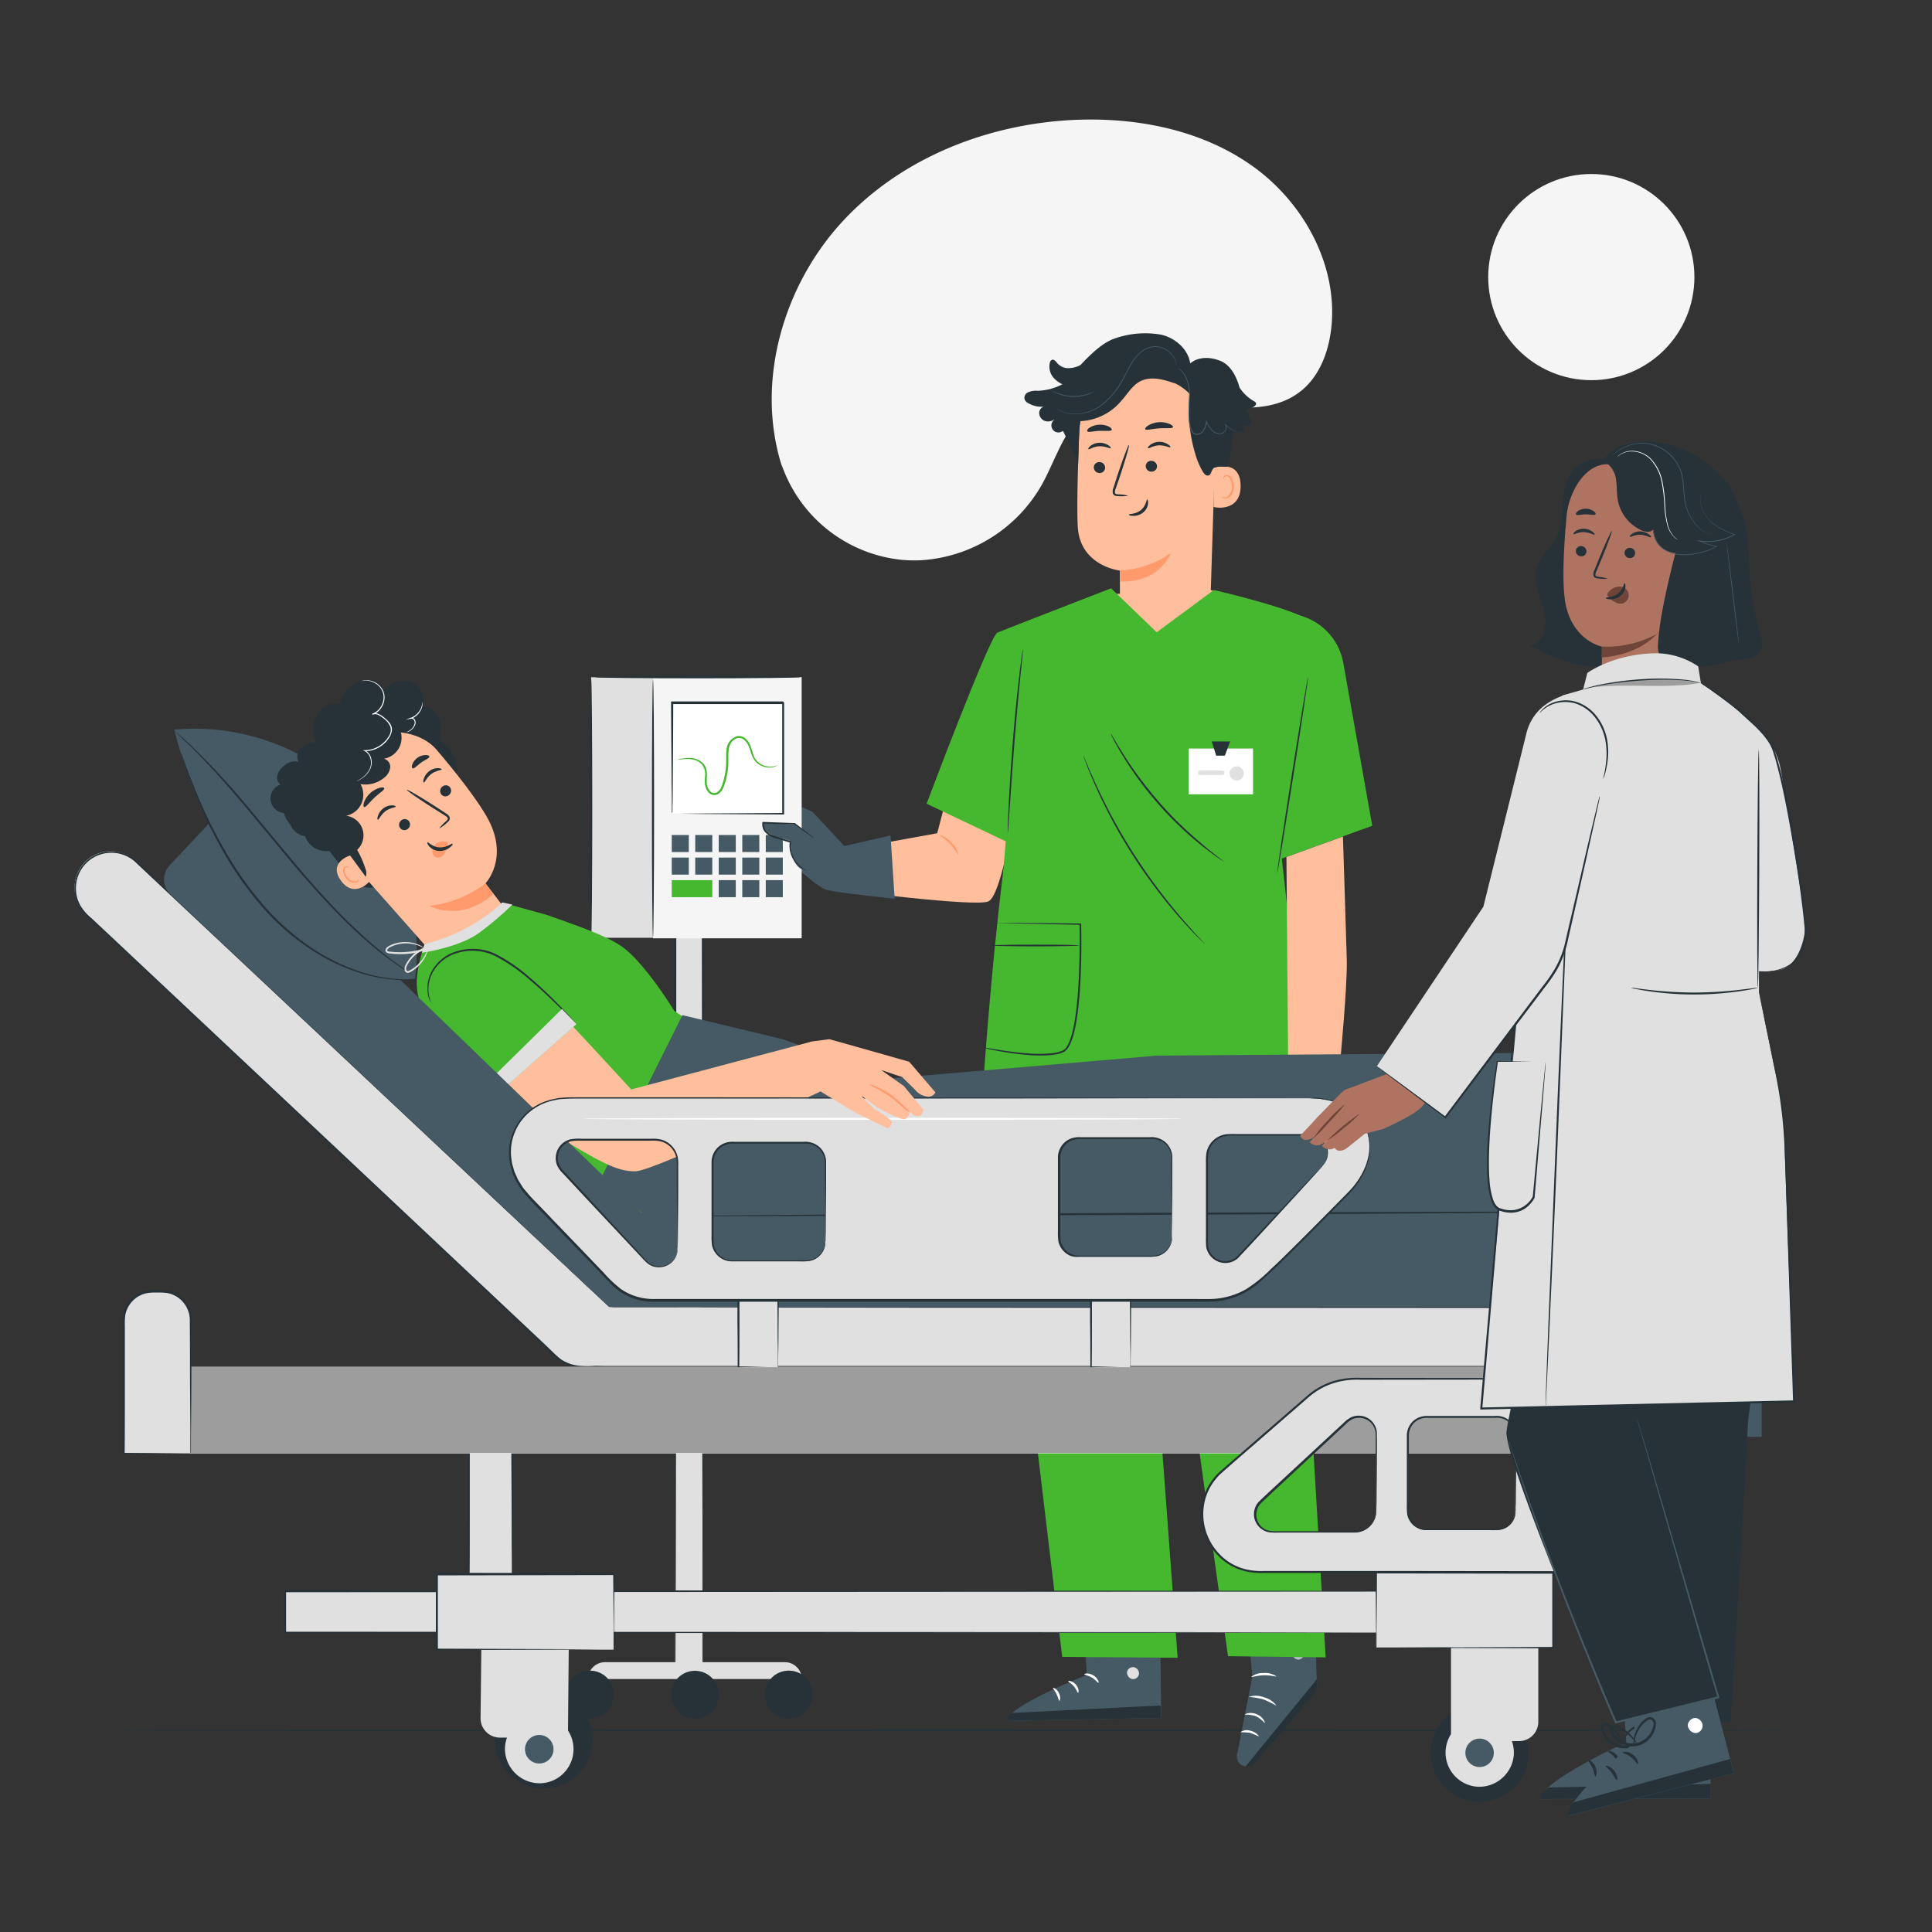 <?xml version="1.0" encoding="UTF-8"?>
<svg xmlns="http://www.w3.org/2000/svg" viewBox="0 0 500 500">
  <rect x="0" y="0" width="500" height="500" fill="#333333" stroke="none"/>
  <g id="freepik--background-simple--inject-10">
    <path d="M202.21,120.21l.61,1.51a36.83,36.83,0,0,0,30.3,23.14,35.52,35.52,0,0,0,5.26.13,38.7,38.7,0,0,0,31.06-19.23c3.72-6.53,5.74-14.42,11.55-19.14,7.56-6.14,18.45-4.6,27.94-2.75s20.39,3.36,27.93-2.82c4.71-3.86,7-10.08,7.68-16.18,1.75-16.14-7.07-32.26-20.1-41.68S294.81,30.42,278.78,31c-22.46.85-45.09,9.52-60.54,26.1S195.52,98.52,202.21,120.21Z" style="fill:#f5f5f5"></path>
    <circle cx="411.83" cy="71.71" r="26.68" style="fill:#f5f5f5"></circle>
  </g>
  <g id="freepik--Floor--inject-10">
    <path d="M466.77,447.81c0,.15-98.3.26-219.53.26S27.69,448,27.69,447.81s98.28-.26,219.55-.26S466.77,447.67,466.77,447.81Z" style="fill:#263238"></path>
  </g>
  <g id="freepik--Character2--inject-10">
    <path d="M244.55,208l-2,7.64-25,4.54v10.09s35.06,4.56,38.27,3,6.24-20.83,6.24-20.83Z" style="fill:#ffbf9d"></path>
    <path d="M243.06,216c-.07.12,1.4.91,2.76,2.34s2.08,2.88,2.22,2.82a6.06,6.06,0,0,0-1.85-3.14A6.62,6.62,0,0,0,243.06,216Z" style="fill:#ff9a6c"></path>
    <path d="M279.3,111.81a19.09,19.09,0,0,1,18.29-18.32l1,0c10.68.18,16.49,9.35,16,20l-1.35,42.95-16.88,6.44-6.52-6c0-3,0-9.23-.06-9.23s-10.31-1.17-10.86-11.4C278.66,131.28,278.94,121.06,279.3,111.81Z" style="fill:#ffbf9d"></path>
    <path d="M289.78,147.63A24.79,24.79,0,0,0,303,143.14s-2.89,7.83-13.15,7.33Z" style="fill:#ff9a6c"></path>
    <path d="M283.08,121a1.45,1.45,0,0,0,1.47,1.41A1.39,1.39,0,0,0,286,121a1.46,1.46,0,0,0-1.47-1.42A1.4,1.4,0,0,0,283.08,121Z" style="fill:#263238"></path>
    <path d="M281.67,116.24c.19.19,1.26-.68,2.83-.74s2.76.68,2.92.48-.11-.43-.63-.77a3.94,3.94,0,0,0-2.35-.62,3.82,3.82,0,0,0-2.25.83C281.72,115.81,281.57,116.16,281.67,116.24Z" style="fill:#263238"></path>
    <path d="M296.51,120.64a1.47,1.47,0,0,0,1.47,1.42,1.41,1.41,0,0,0,1.46-1.38,1.48,1.48,0,0,0-1.47-1.42A1.41,1.41,0,0,0,296.51,120.64Z" style="fill:#263238"></path>
    <path d="M297.1,116c.19.18,1.27-.68,2.84-.74s2.76.68,2.92.48-.12-.43-.64-.77a3.88,3.88,0,0,0-2.34-.62,3.82,3.82,0,0,0-2.25.83C297.16,115.54,297,115.89,297.1,116Z" style="fill:#263238"></path>
    <path d="M292,128.29a10.22,10.22,0,0,0-2.58-.35c-.4,0-.78-.09-.86-.36a2,2,0,0,1,.22-1.21c.34-1,.69-2,1.06-3.1,1.47-4.43,2.52-8.06,2.34-8.12s-1.52,3.49-3,7.91l-1,3.12a2.37,2.37,0,0,0-.14,1.59,1,1,0,0,0,.68.56,3,3,0,0,0,.69.07A10,10,0,0,0,292,128.29Z" style="fill:#263238"></path>
    <path d="M296.39,111.07c.23.39,1.74-.09,3.6-.21s3.42.11,3.59-.31c.07-.2-.26-.55-.93-.85a6.27,6.27,0,0,0-5.47.4C296.56,110.49,296.29,110.88,296.39,111.07Z" style="fill:#263238"></path>
    <path d="M281.4,111.62c.34.35,1.61-.06,3.15-.11s2.85.16,3.15-.22c.12-.19-.09-.54-.67-.86a5.27,5.27,0,0,0-5.07.26C281.42,111.08,281.25,111.45,281.4,111.62Z" style="fill:#263238"></path>
    <path d="M314.07,121.08c.17-.08,6.95-2.37,7,4.64s-7,5.63-7,5.43S314.07,121.08,314.07,121.08Z" style="fill:#ffbf9d"></path>
    <path d="M316.2,128.47s.12.09.33.18a1.22,1.22,0,0,0,.91,0,3,3,0,0,0,1.37-2.72,3.94,3.94,0,0,0-.35-1.75,1.44,1.44,0,0,0-.93-.93.64.64,0,0,0-.72.34c-.09.2,0,.34-.08.35s-.15-.11-.1-.4a.78.78,0,0,1,.27-.44.92.92,0,0,1,.68-.19,1.71,1.71,0,0,1,1.28,1.08,4,4,0,0,1,.44,1.94c0,1.42-.74,2.75-1.75,3.05a1.3,1.3,0,0,1-1.12-.18C316.21,128.64,316.18,128.49,316.2,128.47Z" style="fill:#ff9a6c"></path>
    <path d="M296.9,129.27c-.24,0-.25,1.59-1.63,2.73s-3.1.95-3.11,1.17.38.32,1.1.34a4,4,0,0,0,2.6-.89,3.47,3.47,0,0,0,1.26-2.29C297.19,129.66,297,129.26,296.9,129.27Z" style="fill:#263238"></path>
    <path d="M265.16,102.59a1.63,1.63,0,0,1,.77-1,5.06,5.06,0,0,1,2.61-.45,14.73,14.73,0,0,0,6.4-1.69,7.12,7.12,0,0,1-1.9-1.3,4.4,4.4,0,0,1-1.32-4.36,1,1,0,0,1,.54-.67c.46-.15.86.29,1.18.64A3.77,3.77,0,0,0,277,95.25a6.28,6.28,0,0,0,2.66-.81l.09-.1,1.05-1.1h0c2.6-2.64,4.85-4.48,7.17-5.45a23.75,23.75,0,0,1,12.7-1.14c3.58.89,6.82,3.75,7.36,7.4,2-1.71,5-1.73,7.43-.78l.06,0c2.73.94,4.3,3.79,5.13,6.54.05.16.09.31.13.46a10.84,10.84,0,0,0,3.69,3.53c.27.14.57.33.6.63s-.21.55-.45.73a5.49,5.49,0,0,1-2.19.94,13.2,13.2,0,0,0,.92,1.89c.31.52.69,1.13.42,1.68a1.14,1.14,0,0,1-1.19.53,3.41,3.41,0,0,1-1.27-.55c.31.72.62,1.44.94,2.16a6.59,6.59,0,0,1-3-.16c-.55,2.59-.92,7.39-1.57,9.15-1.86,0-2.32-.14-3.25.18-1.21.41-.72,2.56-2.31,2-.81-.31-2.07-3.34-2.35-4.16a39.93,39.93,0,0,1-1.93-16.91,12.94,12.94,0,0,0-4-2.83l.12.11c-2.88-1-6.13-1.9-8.83-.53-2.1,1.07-3.31,3.27-4.87,5A14.69,14.69,0,0,1,279.56,109c-.36,3.1-.43,8.16-.54,11l-2.54-5.75v0c-.2-.34-.37-.68-.53-1l-.06-.1h0a16.83,16.83,0,0,0-.83-1.64l0,0a1.81,1.81,0,0,1-2.67-2.38,4,4,0,0,1,.86-.89,2.87,2.87,0,0,1-2.71.74,2.24,2.24,0,0,1-1.6-2.2,1.87,1.87,0,0,1,1.11-1.54,6.45,6.45,0,0,1-3.66-.76C265.64,104.17,264.92,103.5,265.16,102.59Z" style="fill:#263238"></path>
    <path d="M304.84,95.26a10.09,10.09,0,0,1,1,.93,7.38,7.38,0,0,1,1.61,3.39,12.89,12.89,0,0,1,.3,2.6c0,.95-.05,2-.11,3a26.65,26.65,0,0,0,0,3.36,12,12,0,0,0,.25,1.77,3.81,3.81,0,0,0,.74,1.72,1.58,1.58,0,0,0,1.46.47,2.35,2.35,0,0,0,1.29-.75,5.41,5.41,0,0,0,1-2.62l-.22,0a8.27,8.27,0,0,0,1.28,2.13,3,3,0,0,0,2,1.06,2,2,0,0,0,1.06-.19,1.7,1.7,0,0,0,.71-.72,1.76,1.76,0,0,0,.21-.91,1.3,1.3,0,0,0-.34-.79l-.11.09a6.48,6.48,0,0,0,2.22,1.63,6.93,6.93,0,0,0,.69.26l.24.06s-.07,0-.23-.1-.38-.15-.66-.29a6.84,6.84,0,0,1-2.15-1.65l-.11.1a1.31,1.31,0,0,1,.09,1.52,1.5,1.5,0,0,1-.64.63,1.83,1.83,0,0,1-1,.17,2.87,2.87,0,0,1-1.87-1,8.7,8.7,0,0,1-1.22-2.09l-.15-.33-.07.36a5,5,0,0,1-.91,2.5,2,2,0,0,1-1.16.67,1.29,1.29,0,0,1-1.23-.4,3.49,3.49,0,0,1-.69-1.6,11.64,11.64,0,0,1-.25-1.73,28.42,28.42,0,0,1,0-3.34c.05-1.07.11-2.08.09-3a13.22,13.22,0,0,0-.33-2.64A7.3,7.3,0,0,0,306,96.13,4.11,4.11,0,0,0,304.84,95.26Z" style="fill:#455a64"></path>
    <path d="M273.23,105.6s0,0,.08.07l.26.19a3,3,0,0,0,.43.27,6.11,6.11,0,0,0,.63.32,9.06,9.06,0,0,0,4.4.74,11.67,11.67,0,0,0,6.17-2.35,20.18,20.18,0,0,0,5.24-6.19c.74-1.25,1.33-2.53,2-3.72a13.66,13.66,0,0,1,2.25-3.15A7,7,0,0,1,297.62,90a4.66,4.66,0,0,1,1.55-.2,5.41,5.41,0,0,1,1.43.26,5.82,5.82,0,0,1,2.16,1.26,5.66,5.66,0,0,1,1.17,1.49,7.33,7.33,0,0,1,.55,1.53.87.87,0,0,0,0-.11c0-.08,0-.19-.05-.31a5.43,5.43,0,0,0-.41-1.15,5.57,5.57,0,0,0-1.16-1.55,5.88,5.88,0,0,0-2.19-1.32,5.8,5.8,0,0,0-1.48-.29,5.07,5.07,0,0,0-1.62.2,7,7,0,0,0-3,1.86,13.52,13.52,0,0,0-2.31,3.19c-.66,1.19-1.26,2.47-2,3.71a20.18,20.18,0,0,1-5.18,6.13,11.52,11.52,0,0,1-6,2.36,9.17,9.17,0,0,1-4.35-.65A10.54,10.54,0,0,1,273.23,105.6Z" style="fill:#455a64"></path>
    <path d="M272.24,101.11a1.71,1.71,0,0,0,.37.25,8.7,8.7,0,0,0,1.1.54,11.09,11.09,0,0,0,1.73.55,13.36,13.36,0,0,0,2.21.27,12.88,12.88,0,0,0,2.22-.18,10.38,10.38,0,0,0,1.75-.48,8.56,8.56,0,0,0,1.11-.49c.26-.14.39-.22.38-.24s-.58.26-1.55.57a11.56,11.56,0,0,1-1.73.42,13.53,13.53,0,0,1-2.18.16,14.21,14.21,0,0,1-2.17-.25,11.94,11.94,0,0,1-1.71-.49C272.81,101.39,272.26,101.07,272.24,101.11Z" style="fill:#455a64"></path>
    <path d="M280.12,412.89l1.13,20.59s-20.55,8.06-20.71,11.88l40-.75-.44-32.15Z" style="fill:#455a64"></path>
    <path d="M293.59,431.51a1.63,1.63,0,0,1,1.16,1.84,1.55,1.55,0,0,1-1.81,1.17,1.72,1.72,0,0,1-1.23-2,1.63,1.63,0,0,1,2-1" style="fill:#e0e0e0"></path>
    <path d="M300.54,444.61l-.17-3.24-38.29,1.93s-1.76.81-1.54,2.06Z" style="fill:#263238"></path>
    <path d="M280.6,433.28c0,.2,1,.27,2,.88s1.5,1.42,1.68,1.34-.13-1.2-1.32-1.92S280.55,433.11,280.6,433.28Z" style="fill:#fff"></path>
    <path d="M276.44,435.1c0,.19.81.5,1.49,1.32s.88,1.68,1.08,1.67.3-1.12-.57-2.12S276.44,434.91,276.44,435.1Z" style="fill:#fff"></path>
    <path d="M274.15,440.16c.18,0,.43-.94-.09-2s-1.44-1.47-1.52-1.3.49.72.91,1.6S274,440.15,274.15,440.16Z" style="fill:#fff"></path>
    <path d="M280.86,428.56c.09.18,1-.11,2.09-.05s2,.38,2.07.21-.75-.85-2-.89S280.77,428.41,280.86,428.56Z" style="fill:#fff"></path>
    <path d="M321.93,409.15,324.09,434l-3.95,20.15a2.56,2.56,0,0,0,2.19,3h0a2.54,2.54,0,0,0,2.19-.8c3.57-3.89,16.61-18.26,16.35-20.07-.3-2.09-.54-26.36-.54-26.36Z" style="fill:#455a64"></path>
    <path d="M322.33,457.18l18.44-22.55.06,1.06a3.84,3.84,0,0,1-.75,2.55c-1.46,2-5.61,7.28-15.48,18.13a2.55,2.55,0,0,1-2.27.81Z" style="fill:#263238"></path>
    <g style="opacity:0.6">
      <path d="M335.14,426.93a1.55,1.55,0,0,0-.29,2,1.48,1.48,0,0,0,2,.31,1.63,1.63,0,0,0,.3-2.16A1.55,1.55,0,0,0,335,427" style="fill:#fff"></path>
    </g>
    <path d="M327.32,445.94a7.72,7.72,0,0,0-2.31-1.8,8.13,8.13,0,0,0-2.9-.37s.28-.27.85-.39a4.06,4.06,0,0,1,2.26.25,3.93,3.93,0,0,1,1.77,1.42C327.32,445.55,327.38,445.91,327.32,445.94Z" style="fill:#fff"></path>
    <path d="M325.76,449.38a22.6,22.6,0,0,0-2.27-.93,20.78,20.78,0,0,0-2.46-.15,2.82,2.82,0,0,1,2.58-.38C325.1,448.25,325.88,449.31,325.76,449.38Z" style="fill:#fff"></path>
    <path d="M330.35,441.45a26.16,26.16,0,0,0-3.42-1.67,23.73,23.73,0,0,0-3.74-.62,5.61,5.61,0,0,1,3.91.1A5.69,5.69,0,0,1,330.35,441.45Z" style="fill:#fff"></path>
    <path d="M330.32,433.84c-.06.15-1.47-.33-3.26-.28s-3.19.57-3.25.42a4.9,4.9,0,0,1,3.23-1A5,5,0,0,1,330.32,433.84Z" style="fill:#fff"></path>
    <path d="M329.87,426.53a12.61,12.61,0,0,0-3.39-.38,12.24,12.24,0,0,0-3.25,1c0-.05.21-.38.76-.75a5.46,5.46,0,0,1,2.43-.84A5.36,5.36,0,0,1,329,426C329.59,426.2,329.9,426.47,329.87,426.53Z" style="fill:#fff"></path>
    <path d="M326.43,424.75a2.16,2.16,0,0,1-.09-.94,6.55,6.55,0,0,1,.59-2.51,3,3,0,0,1,1.15-1.47,1,1,0,0,1,1.17.16,1.62,1.62,0,0,1,.47,1.1,3.6,3.6,0,0,1-3,3.53,4.17,4.17,0,0,1-4.24-1.92,1.43,1.43,0,0,1-.15-1.2,1,1,0,0,1,1-.6,3.52,3.52,0,0,1,1.69.75,7.25,7.25,0,0,1,1.83,1.82,2.11,2.11,0,0,1,.43.84,11.14,11.14,0,0,0-2.47-2.34,3.36,3.36,0,0,0-1.5-.62.53.53,0,0,0-.55.33,1,1,0,0,0,.14.78,3.75,3.75,0,0,0,3.7,1.63,3.16,3.16,0,0,0,2.55-3,1.2,1.2,0,0,0-.3-.78.56.56,0,0,0-.64-.1,2.65,2.65,0,0,0-1,1.23A9.74,9.74,0,0,0,326.43,424.75Z" style="fill:#fff"></path>
    <path d="M262.68,254.16S256,264.64,257,277.54c.38,5,17.9,151.25,17.9,151.25l29.87.24L294.53,291l1.86.41S306,341.46,307,350.42c.91,8.06,10.81,78.2,10.81,78.2l25.27.3-4.79-80.8-4.06-75.37-9.54-23.58Z" style="fill:#46B82F"></path>
    <polygon points="326.08 157.01 313.01 152.59 289.04 153.69 278.09 158.92 295.11 193.73 306.31 192.09 326.08 157.01" style="fill:#ffbf9d"></polygon>
    <path d="M239.81,208s16.35-43.49,18.31-44.28c3.93-1.59,29.43-11.47,29.43-11.47l11.81,11.38,14.78-10.94s24.38,5.61,25.53,8.79-8.23,58.45-8.23,58.45,3.91,31.19,3.6,45.14l3.48,14.46-84,.22s1.91-28.39,5.1-54.13l1.92-22.76-1.25,14.88Z" style="fill:#46B82F"></path>
    <path d="M264.7,168.06a2.11,2.11,0,0,0-.1.47c-.05.37-.12.82-.2,1.38-.17,1.2-.39,2.94-.64,5.09-.51,4.3-1.11,10.25-1.64,16.84s-.88,12.55-1.1,16.88c-.1,2.12-.17,3.85-.23,5.12,0,.57,0,1,0,1.39a2.66,2.66,0,0,0,0,.49,1.65,1.65,0,0,0,.07-.48c0-.37.07-.83.12-1.39.09-1.27.21-3,.36-5.11.3-4.32.7-10.29,1.23-16.87s1.08-12.53,1.51-16.84c.21-2.11.38-3.84.51-5.1.05-.56.09-1,.12-1.39A1.76,1.76,0,0,0,264.7,168.06Z" style="fill:#263238"></path>
    <path d="M332.42,158.15l4.05,1.16a15.55,15.55,0,0,1,11.12,11.95l7.55,42.45-23.91,8.66L323,215.92Z" style="fill:#46B82F"></path>
    <path d="M255,271.16l.2,0,.57.1,2.2.36c1.9.31,4.67.73,8.1,1a36.37,36.37,0,0,0,5.62,0,11.19,11.19,0,0,0,1.51-.21c.26,0,.52-.09.77-.16l.74-.25c1-.28,1.56-1.33,2-2.32a19.16,19.16,0,0,0,1-3.32c.26-1.15.47-2.35.64-3.58.35-2.45.57-5,.73-7.64.34-5.74.39-11.2.31-16l.2.2-16-.34-4.53-.12-1.2-.05-.42,0a1.5,1.5,0,0,1,.42,0h5.74l16,.17h.2v.19c.11,4.85.08,10.31-.26,16.07-.17,2.63-.39,5.2-.75,7.67-.18,1.24-.39,2.45-.66,3.62a19,19,0,0,1-1.05,3.38,7.27,7.27,0,0,1-.86,1.51,5.18,5.18,0,0,1-.61.63,3,3,0,0,1-.78.39l-.78.25c-.27.07-.53.11-.79.16a12.39,12.39,0,0,1-1.56.21,36.61,36.61,0,0,1-5.67-.05,75.26,75.26,0,0,1-8.11-1.12c-1-.17-1.69-.33-2.19-.45l-.56-.13Z" style="fill:#263238"></path>
    <path d="M279.34,244.69c0,.12-5.09.22-11.37.22s-11.38-.1-11.38-.22,5.1-.22,11.38-.22S279.34,244.56,279.34,244.69Z" style="fill:#263238"></path>
    <path d="M329.33,279.76c0,.12-16.48.22-36.82.22s-36.82-.1-36.82-.22,16.48-.22,36.82-.22S329.33,279.64,329.33,279.76Z" style="fill:#263238"></path>
    <rect x="307.67" y="193.73" width="16.62" height="11.84" transform="translate(631.95 399.29) rotate(180)" style="fill:#fff"></rect>
    <path d="M318.23,200.15a1.83,1.83,0,1,0,1.83-1.82A1.82,1.82,0,0,0,318.23,200.15Z" style="fill:#e0e0e0"></path>
    <rect x="310.08" y="199.4" width="6.79" height="1.17" rx="0.45" transform="translate(626.94 399.98) rotate(180)" style="fill:#e0e0e0"></rect>
    <polyline points="316.99 195.56 318.36 191.89 313.59 191.89 314.75 195.56 316.99 195.56" style="fill:#263238"></polyline>
    <path d="M287.43,189.86a2,2,0,0,0,.18.42l.59,1.16c.51,1,1.32,2.43,2.37,4.15s2.37,3.74,3.93,5.9,3.4,4.46,5.43,6.78,4.12,4.4,6.06,6.23,3.79,3.38,5.38,4.63,2.9,2.22,3.83,2.86l1.08.72c.25.17.38.25.39.23a2.18,2.18,0,0,0-.34-.3l-1-.79c-.9-.67-2.19-1.68-3.74-3s-3.36-2.86-5.29-4.68-4-3.93-6-6.22-3.85-4.6-5.44-6.73-2.93-4.13-4-5.83-1.92-3.09-2.47-4.07l-.67-1.12A2.63,2.63,0,0,0,287.43,189.86Z" style="fill:#263238"></path>
    <path d="M311.8,244.32a3,3,0,0,0-.38-.46l-1.15-1.25c-.51-.53-1.13-1.2-1.82-2s-1.51-1.66-2.36-2.67c-1.73-2-3.72-4.43-5.84-7.2s-4.33-5.91-6.52-9.29-4.11-6.71-5.78-9.78-3-5.89-4.14-8.3c-.57-1.19-1-2.29-1.46-3.25s-.77-1.79-1.05-2.47l-.67-1.57a2.38,2.38,0,0,0-.26-.54,3.64,3.64,0,0,0,.18.57l.59,1.6c.26.69.58,1.54,1,2.51s.85,2.08,1.41,3.28c1.06,2.42,2.44,5.26,4.07,8.36s3.58,6.42,5.76,9.82,4.44,6.52,6.56,9.3,4.17,5.19,5.93,7.16c.87,1,1.7,1.86,2.41,2.63s1.35,1.42,1.88,1.94l1.21,1.19A3.51,3.51,0,0,0,311.8,244.32Z" style="fill:#263238"></path>
    <path d="M338.54,175.08c-.12,0-2,11.35-4.21,25.38s-3.91,25.44-3.79,25.46,2-11.35,4.21-25.39S338.66,175.1,338.54,175.08Z" style="fill:#263238"></path>
    <path d="M333.82,308.9A1.38,1.38,0,0,0,336,309c.55-.51,1.13-6.1,1.13-6.1l1.3-7.48-.23,14.24s.15,1.35,1.2,1.4,1.77-1.51,1.77-1.51l1.53-14.67s-.49,8.16.05,8.58c.74.57,1.41.39,1.65-.24.49-1.27,1.2-8.61,1.2-8.61l.68-14,.71-6.73L334,273.07l-.59,4s-5.16,3.9-6.29,5.44-3.94,7-6,8.63a1.58,1.58,0,0,0,2.5,1.07,18.1,18.1,0,0,0,5.45-4.73c.88-1.34,1.8-.56,1.85.61s-.95,9.08-.95,9.08-2.48,8.79-1.81,9.78a1.6,1.6,0,0,0,2.51.12c.34-.46,3.12-7.81,3.12-7.81" style="fill:#ffbf9d"></path>
    <path d="M347.55,216.49s.89,27.7,1,32.06c.16,6.75-1.75,26.59-1.75,26.59l-13.41,1.92-.46-55.28Z" style="fill:#ffbf9d"></path>
    <path d="M197.42,211.38a9.82,9.82,0,0,1-2.73-1.81,2.62,2.62,0,0,1-.3-2.66l2.46.89a3.82,3.82,0,0,1-2-1.55,1.55,1.55,0,0,1,.23-2.25s4.27,1.71,5.95,2.25c.23.17,8.93,3.49,9.39,4l8.1,8.69,11.95-2.72,1.07,16.36s-15.07-1.55-17.61-2.29-9.11-7-9.11-7l-3-3.95-5.29-2.93c-.91-.64-1.86-1.8-1-2.94h0c-1.67-1.07-.8-3.18-.8-3.18Z" style="fill:#455a64"></path>
    <path d="M204.11,212.62a6.4,6.4,0,0,0,1.43-1l.19-.14-.21-.11a51.34,51.34,0,0,0-4.63-2.25c-1.75-.76-3.36-1.36-4.54-1.74a7.35,7.35,0,0,0-2-.5,10.12,10.12,0,0,0,1.84.81c1.15.46,2.73,1.11,4.47,1.86s3.55,1.58,4.67,2.09l0-.26A6.86,6.86,0,0,0,204.11,212.62Z" style="fill:#263238"></path>
    <path d="M200.44,212.62a10.78,10.78,0,0,0-2.78-1.4,10.61,10.61,0,0,0-3-1,10.75,10.75,0,0,0,2.79,1.4A10.5,10.5,0,0,0,200.44,212.62Z" style="fill:#263238"></path>
    <rect x="174.69" y="242.09" width="7.14" height="189.65" style="fill:#e0e0e0"></rect>
    <path d="M181.83,431.74s0-.34,0-1,0-1.62,0-2.87c0-2.53,0-6.23,0-11,0-9.56,0-23.38-.08-40.51,0-34.21-.07-81.58-.11-134.27l.26.26h-7.14l.26-.26c0,91.39-.08,168.21-.19,189.65l-.07-.07,5.39,0,1.75,0s-.54,0-1.71,0l-5.43,0h-.06v-.07c-.11-21.44-.2-98.26-.2-189.65v-.26h7.66v.26c0,52.76-.08,100.2-.1,134.47,0,17.09-.07,30.9-.08,40.44,0,4.75,0,8.44,0,10.95,0,1.24,0,2.19,0,2.84S181.83,431.74,181.83,431.74Z" style="fill:#263238"></path>
    <path d="M152.2,434.53h55.29a4.34,4.34,0,0,0-4.34-4.35h-46.6a4.35,4.35,0,0,0-4.35,4.35Z" style="fill:#e0e0e0"></path>
    <path d="M197.94,438.54a6.19,6.19,0,1,0,6.18-6.18A6.18,6.18,0,0,0,197.94,438.54Z" style="fill:#263238"></path>
    <path d="M146.5,438.54a6.18,6.18,0,1,0,6.18-6.18A6.18,6.18,0,0,0,146.5,438.54Z" style="fill:#263238"></path>
    <circle cx="179.85" cy="438.58" r="6.18" style="fill:#263238"></circle>
    <rect x="152.99" y="175.26" width="54.45" height="67.43" transform="translate(360.43 417.96) rotate(180)" style="fill:#e0e0e0"></rect>
    <rect x="168.97" y="175.26" width="38.47" height="67.57" transform="translate(376.41 418.09) rotate(180)" style="fill:#f5f5f5"></rect>
    <rect x="173.86" y="181.78" width="28.73" height="28.73" style="fill:#fff"></rect>
    <path d="M173.86,210.52a3.28,3.28,0,0,1,0-.51c0-.38,0-.88,0-1.51,0-1.38,0-3.34-.06-5.81,0-5.09-.08-12.29-.13-20.91v-.24h.25l28.73,0,.28.29h0v7.72c0,2.54,0,5,0,7.43,0,4.82,0,9.38,0,13.56v.24h-.24l-20.91-.12-5.81-.07-1.51,0-.5,0a3.93,3.93,0,0,1,.55,0l1.56,0,5.87-.06,20.75-.13-.25.25c0-4.18,0-8.74,0-13.56q0-3.61,0-7.43v-7.72h0l.28.28-28.73,0,.24-.25c0,8.56-.09,15.7-.12,20.75,0,2.5,0,4.47-.07,5.87q0,1,0,1.56C173.87,210.32,173.86,210.51,173.86,210.52Z" style="fill:#263238"></path>
    <path d="M153.92,175.26c0-.15,12-.28,26.69-.28s26.68.13,26.68.28-11.94.29-26.68.29S153.92,175.42,153.92,175.26Z" style="fill:#263238"></path>
    <path d="M153,242.7c-.15,0-.28-15-.28-33.46s.13-33.47.28-33.47.28,15,.28,33.47S153.14,242.7,153,242.7Z" style="fill:#263238"></path>
    <path d="M169,242.7c-.16,0-.28-15-.28-33.46s.12-33.47.28-33.47.28,15,.28,33.47S169.13,242.7,169,242.7Z" style="fill:#263238"></path>
    <rect x="198.18" y="216.11" width="4.41" height="4.41" transform="translate(400.77 436.62) rotate(180)" style="fill:#455a64"></rect>
    <rect x="192.1" y="216.11" width="4.41" height="4.41" transform="translate(388.61 436.62) rotate(180)" style="fill:#455a64"></rect>
    <rect x="186.02" y="216.11" width="4.41" height="4.41" transform="translate(376.44 436.62) rotate(180)" style="fill:#455a64"></rect>
    <rect x="179.94" y="216.11" width="4.41" height="4.41" transform="translate(364.28 436.62) rotate(180)" style="fill:#455a64"></rect>
    <rect x="173.86" y="216.11" width="4.41" height="4.41" transform="translate(352.12 436.62) rotate(180)" style="fill:#455a64"></rect>
    <rect x="198.18" y="221.95" width="4.41" height="4.41" transform="translate(400.77 448.3) rotate(180)" style="fill:#455a64"></rect>
    <rect x="192.1" y="221.95" width="4.41" height="4.41" transform="translate(388.61 448.3) rotate(180)" style="fill:#455a64"></rect>
    <rect x="186.02" y="221.95" width="4.41" height="4.41" transform="translate(376.44 448.3) rotate(180)" style="fill:#455a64"></rect>
    <rect x="179.94" y="221.95" width="4.41" height="4.41" transform="translate(364.28 448.3) rotate(180)" style="fill:#455a64"></rect>
    <rect x="173.86" y="221.95" width="4.41" height="4.41" transform="translate(352.12 448.3) rotate(180)" style="fill:#455a64"></rect>
    <rect x="198.18" y="227.79" width="4.41" height="4.41" transform="translate(400.77 459.98) rotate(180)" style="fill:#455a64"></rect>
    <rect x="192.1" y="227.79" width="4.41" height="4.41" transform="translate(388.61 459.98) rotate(180)" style="fill:#455a64"></rect>
    <rect x="186.02" y="227.79" width="4.41" height="4.41" transform="translate(376.44 459.98) rotate(180)" style="fill:#455a64"></rect>
    <rect x="173.86" y="227.79" width="10.49" height="4.41" transform="translate(358.2 459.98) rotate(180)" style="fill:#46B82F"></rect>
    <path d="M175.3,196.62s.15-.07.47-.14.77-.16,1.37-.24a8.33,8.33,0,0,1,2.24,0A4.65,4.65,0,0,1,182,197.6a3.42,3.42,0,0,1,.82,1.58,7.91,7.91,0,0,1,.12,1.89,12.31,12.31,0,0,0,0,1.92,3.42,3.42,0,0,0,.81,1.73,1.43,1.43,0,0,0,1.68.41,2.9,2.9,0,0,0,1.3-1.57,18.68,18.68,0,0,0,1.1-4.59c.22-1.62,0-3.2.18-4.81a4,4,0,0,1,2.7-3.63,2.54,2.54,0,0,1,2.17.55,4.73,4.73,0,0,1,1.22,1.66c.52,1.22.7,2.39,1.19,3.32a4.31,4.31,0,0,0,2,1.89,4.91,4.91,0,0,0,2.07.46,6.24,6.24,0,0,0,1.81-.33s-.13.11-.42.24a3.91,3.91,0,0,1-1.38.31,4.73,4.73,0,0,1-2.21-.4,4.47,4.47,0,0,1-2.22-2c-.55-1-.76-2.19-1.27-3.3a4.09,4.09,0,0,0-1.11-1.47,2,2,0,0,0-1.74-.43,2.85,2.85,0,0,0-1.57,1.17,4.34,4.34,0,0,0-.69,2c-.15,1.48.05,3.14-.17,4.8a19,19,0,0,1-1.15,4.75,3.42,3.42,0,0,1-1.59,1.85,2,2,0,0,1-2.29-.55,4,4,0,0,1-.91-2,11.27,11.27,0,0,1,0-2,4.18,4.18,0,0,0-.78-3.19,4.3,4.3,0,0,0-2.42-1.3,7.74,7.74,0,0,0-2.15-.1C176,196.56,175.3,196.67,175.3,196.62Z" style="fill:#46B82F"></path>
    <rect x="155.68" y="279.27" width="49.03" height="11.99" style="fill:#e0e0e0"></rect>
    <path d="M170.61,291.11a57,57,0,0,1,0-10.88,57,57,0,0,1,0,10.88Z" style="fill:#263238"></path>
    <path d="M204.19,279.26c0,.15-10.87.26-24.27.26s-24.27-.11-24.27-.26,10.87-.26,24.27-.26S204.19,279.12,204.19,279.26Z" style="fill:#263238"></path>
    <path d="M205.33,291.52c0,.14-11.25.26-25.11.26s-25.12-.12-25.12-.26,11.24-.26,25.12-.26S205.33,291.37,205.33,291.52Z" style="fill:#263238"></path>
    <path d="M210.35,216.73l-4.72-3.38-8.33-.48a4,4,0,0,0,2.3,3.11c2,.72,5.05,1.69,5.05,1.69s-.39,7.22,4.21,7.71l2.85-3.14Z" style="fill:#455a64"></path>
    <path d="M208.86,225.38a19.55,19.55,0,0,1-2.05-1.52,6.74,6.74,0,0,1-1.61-2.35,6.83,6.83,0,0,1-.41-3.59l0-.19-.17-.06-3.32-1.06a13.65,13.65,0,0,1-1.73-.63,3.85,3.85,0,0,1-1.41-1.15,2.6,2.6,0,0,1-.44-1.85l-.23.18,8.11.19-.11,0L209.3,216l1,.72a1.64,1.64,0,0,0,.38.23,8.4,8.4,0,0,0-1.31-1.12c-.86-.69-2.12-1.65-3.68-2.82l0,0h-.06l-8.11-.29h-.2l0,.19a3,3,0,0,0,.51,2.23,5.9,5.9,0,0,0,3.38,1.94l3.33,1-.14-.24a7,7,0,0,0,.5,3.82,6.66,6.66,0,0,0,1.76,2.39l.45.38.44.29a3.9,3.9,0,0,0,.7.41C208.63,225.31,208.85,225.41,208.86,225.38Z" style="fill:#263238"></path>
  </g>
  <g id="freepik--character-1--inject-10">
    <circle cx="139.57" cy="452.7" r="12.65" transform="matrix(0.65, -0.76, 0.76, 0.65, -294.08, 262)" style="fill:#263238"></circle>
    <path d="M147,447.87l.21-23.27H124.59l-.22,20.09a5,5,0,0,0,5,5h1.84a8.67,8.67,0,0,0-.48,3.82,9,9,0,0,0,8.94,8A8.83,8.83,0,0,0,147,447.87Z" style="fill:#e0e0e0"></path>
    <path d="M143.25,452.7a3.69,3.69,0,1,1-3.68-3.69A3.68,3.68,0,0,1,143.25,452.7Z" style="fill:#455a64"></path>
    <path d="M439.2,368.2h0a7.67,7.67,0,0,1-7.67-7.72l.74-105.81a7.67,7.67,0,0,1,7.67-7.61h0a7.67,7.67,0,0,1,7.67,7.72l-.75,105.8A7.66,7.66,0,0,1,439.2,368.2Z" style="fill:#e0e0e0"></path>
    <path d="M439.2,368.2a9.18,9.18,0,0,0,2.57-.51,7.67,7.67,0,0,0,2.66-1.67,7.57,7.57,0,0,0,2.11-3.7,10,10,0,0,0,.22-2.56c0-.91,0-1.87,0-2.87q0-3,0-6.5c0-4.68,0-10,.07-15.87.07-11.75.15-25.75.24-41.28,0-7.77.1-15.92.15-24.38q0-6.35.09-12.89a11,11,0,0,0-.26-3.2,7.19,7.19,0,0,0-1.47-2.8,7.4,7.4,0,0,0-11.34,0,7.29,7.29,0,0,0-1.47,2.81,12,12,0,0,0-.28,3.19q0,6.55-.09,12.9c-.07,8.46-.13,16.61-.19,24.38-.13,15.54-.24,29.53-.34,41.29-.06,5.87-.11,11.19-.15,15.86q0,3.5-.07,6.51c0,1,0,2,0,2.86a9.2,9.2,0,0,0,.21,2.56A7.41,7.41,0,0,0,434,366a7.52,7.52,0,0,0,2.66,1.67,9.18,9.18,0,0,0,2.57.51h-.67a7.07,7.07,0,0,1-1.93-.4,7.66,7.66,0,0,1-2.74-1.66,7.26,7.26,0,0,1-1.3-1.6,7.12,7.12,0,0,1-.9-2.16,9.62,9.62,0,0,1-.24-2.61c0-.91,0-1.87,0-2.87q0-3,0-6.5c0-4.67,0-10,.07-15.86.07-11.76.15-25.75.23-41.29.05-7.77.11-15.93.16-24.38q0-6.35.09-12.9a11.8,11.8,0,0,1,.29-3.33,7.92,7.92,0,0,1,13.71-3,7.83,7.83,0,0,1,1.57,3,11.47,11.47,0,0,1,.28,3.33q-.06,6.55-.1,12.89c-.06,8.46-.12,16.61-.18,24.38-.13,15.54-.25,29.53-.35,41.29-.05,5.87-.1,11.19-.15,15.86q0,3.5-.07,6.5c0,1,0,2,0,2.87a10.07,10.07,0,0,1-.24,2.61,7.69,7.69,0,0,1-4.94,5.42,7.14,7.14,0,0,1-1.93.4Z" style="fill:#263238"></path>
    <rect x="443.52" y="336.65" width="12.39" height="35.21" style="fill:#455a64"></rect>
    <rect x="73.67" y="411.81" width="328.3" height="10.74" style="fill:#e0e0e0"></rect>
    <path d="M402,422.55s0-.87,0-2.63,0-4.45,0-8.11l.06.06-328.28.2h0l.26-.26v10.74l-.26-.26,232.47.1,70.13.08,19,0,5,0c1.12,0,1.7,0,1.7,0h-1.66l-4.92,0-19,0-70.07.08-232.66.11h-.26V411.54h.28l328.28.2H402v.07c0,3.68,0,6.36,0,8.14S402,422.55,402,422.55Z" style="fill:#263238"></path>
    <rect x="121.32" y="373.78" width="11.19" height="35.98" style="fill:#e0e0e0"></rect>
    <path d="M132.51,409.76s0-.26,0-.73,0-1.18,0-2c0-1.81,0-4.37-.07-7.55,0-6.43-.07-15.38-.12-25.66l.25.26H121.33c.51-.52.14-.13.25-.25h0v10.53c0,3.39,0,6.64,0,9.7,0,6.1,0,11.47-.07,15.73l-.17-.17,8.19.1,2.21,0,.79,0a7.13,7.13,0,0,1-.72,0l-2.18,0-8.29.09h-.16v-.17c0-4.26,0-9.63-.07-15.73,0-3.06,0-6.31,0-9.7,0-1.69,0-3.42,0-5.18V373.8h0c.12-.12-.26.25.27-.27h11.44v.25c-.05,10.35-.09,19.36-.12,25.83,0,3.16-.06,5.7-.07,7.5,0,.83,0,1.49,0,2A5.37,5.37,0,0,1,132.51,409.76Z" style="fill:#263238"></path>
    <rect x="112.97" y="407.43" width="45.82" height="19.5" style="fill:#e0e0e0"></rect>
    <path d="M158.8,426.93a1.61,1.61,0,0,1,0-.37c0-.26,0-.59,0-1,0-.93,0-2.23,0-3.9,0-3.39-.06-8.24-.1-14.21l.19.18-45.83.08.26-.26h0v10c0,3.27,0,6.43,0,9.47l-.25-.25,32.81.12,9.54.06,2.57,0h.67l.24,0h-.21l-.64,0-2.52,0-9.48.07-33,.11h-.25v-.25q0-4.56,0-9.47v-10h0c-.06.05.5-.5.26-.27l45.83.08H159v.19c0,6-.08,10.9-.1,14.32,0,1.65,0,2.94,0,3.86,0,.41,0,.74,0,1S158.8,426.93,158.8,426.93Z" style="fill:#263238"></path>
    <circle cx="382.92" cy="453.64" r="12.65" transform="translate(-93.53 99.51) rotate(-13.21)" style="fill:#263238"></circle>
    <path d="M375.52,448.81V424.6h22.59v21a5,5,0,0,1-5,5h-1.84a8.82,8.82,0,0,1,.48,3.82,9,9,0,0,1-8.94,8,8.84,8.84,0,0,1-7.26-13.67Z" style="fill:#e0e0e0"></path>
    <path d="M379.24,453.64a3.68,3.68,0,1,0,3.68-3.69A3.68,3.68,0,0,0,379.24,453.64Z" style="fill:#455a64"></path>
    <rect x="356.16" y="406.86" width="45.82" height="19.5" style="fill:#e0e0e0"></rect>
    <path d="M356.16,426.37a1.19,1.19,0,0,1,0-.33c0-.25,0-.58,0-1,0-.92,0-2.21-.05-3.86,0-3.42-.06-8.3-.1-14.33v-.18h.19L402,406.6c-.23-.23.32.32.26.27h0v10q0,4.91,0,9.47v.25H402l-33-.11-9.48-.07-2.52,0-.64,0h-.2l.23,0h.67l2.57,0,9.54-.06,32.81-.12-.25.25q0-4.56,0-9.47v-10h0l.26.26-45.82-.08.18-.19c0,6-.07,10.83-.1,14.22,0,1.67,0,3,0,3.9,0,.43,0,.76,0,1S356.16,426.36,356.16,426.37Z" style="fill:#263238"></path>
    <path d="M157.65,338.23,35.28,223a9.39,9.39,0,1,0-12.87,13.67L144.1,351.25c2.73,2.58,6.46,2.68,9.87,2.44H433.21V338.23Z" style="fill:#e0e0e0"></path>
    <path d="M157.65,338.23l1.31,0h3.86l15,0,56.56-.07L433.21,338h.23v.23c0,4.78,0,10.1,0,15.46v.24h-.24l-181.66,0H156.28c-1,0-1.93,0-2.88,0a25.5,25.5,0,0,1-2.9,0,10.94,10.94,0,0,1-5.54-1.72,20.07,20.07,0,0,1-2.17-1.9l-2.08-2-4.13-3.89-16.34-15.38q-16.15-15.22-31.62-29.77L30.17,244.31l-6.8-6.41a12.55,12.55,0,0,1-3-3.55,9.61,9.61,0,0,1,3-12.34,9.64,9.64,0,0,1,12.35,1.17l3.13,2.95L45,232,57,243.2l73.69,69.48c8.69,8.22,15.45,14.59,20,18.92l5.2,4.93c1.18,1.12,1.77,1.7,1.77,1.7s-.61-.55-1.79-1.65l-5.22-4.88-20.08-18.84L56.73,243.49l-12-11.25-6.18-5.82-3.14-2.95a9.21,9.21,0,0,0-11.84-1.13,9.19,9.19,0,0,0-3.92,7.52,9,9,0,0,0,1.05,4.29,12.14,12.14,0,0,0,2.93,3.44L30.47,244,89,299l31.64,29.76,16.33,15.37,4.14,3.89,2.07,2a20.19,20.19,0,0,0,2.12,1.85,10.38,10.38,0,0,0,5.28,1.63,22.43,22.43,0,0,0,2.84,0c1-.07,1.93,0,2.89,0h95.28l181.67,0-.25.24c0-5.36,0-10.68,0-15.46l.24.24-198.9-.1-56.54-.07-15,0-3.85,0Z" style="fill:#263238"></path>
    <path d="M91.82,206a58.14,58.14,0,0,0-46.74-17.18c5.16,19.68,14,37.49,29,51.18A59.23,59.23,0,0,0,89.3,250.46a31.74,31.74,0,0,0,18.1,2.79A58.17,58.17,0,0,0,91.82,206Z" style="fill:#455a64"></path>
    <path d="M106.69,252.24l-.21-.11-.57-.34c-.5-.32-1.25-.76-2.17-1.4a90.56,90.56,0,0,1-7.56-5.72A126.91,126.91,0,0,1,86,235c-3.67-3.81-7.5-8.2-11.42-12.88l-11-13.26c-3.4-4-6.54-7.62-9.27-10.54s-5-5.2-6.65-6.74c-.8-.78-1.45-1.36-1.87-1.77l-.48-.46c-.1-.11-.16-.17-.15-.18a1,1,0,0,1,.19.14l.51.42c.45.39,1.12.94,1.94,1.7,1.67,1.5,4,3.75,6.77,6.64s6,6.45,9.37,10.49,7.11,8.54,11,13.22,7.72,9.07,11.36,12.89a138.26,138.26,0,0,0,10.13,9.71c3,2.59,5.61,4.55,7.44,5.84.9.66,1.63,1.12,2.11,1.47l.54.39A.94.94,0,0,1,106.69,252.24Z" style="fill:#263238"></path>
    <path d="M118,200.49a8.55,8.55,0,0,0-3.57-8.44c-.3-.2-.64-.41-.74-.76a1.53,1.53,0,0,1,.12-.91,6.34,6.34,0,0,0-.42-5,4.88,4.88,0,0,0-4.19-2.52c1.18-2.36-.39-5.51-2.88-6.4a6.59,6.59,0,0,0-7.07,2.24,3.75,3.75,0,0,0-3.49-2.82,7.42,7.42,0,0,0-4.5,1.45c-1.8,1.2-3.47,3.14-3.11,5.28-1-.88-2.57-.61-3.72,0A7.25,7.25,0,0,0,81.73,192,6.58,6.58,0,0,0,78,193.47a3.09,3.09,0,0,0-.74,3.7,4,4,0,0,0-3.71,1,4.87,4.87,0,0,0-1.72,2.27,2.38,2.38,0,0,0,.77,2.61A3.78,3.78,0,0,0,75,210.22a4.83,4.83,0,0,0,5.45,6.15,1.32,1.32,0,0,0,.7,2,2.59,2.59,0,0,0,2.29-.52l5.12,6.72a17.05,17.05,0,0,0,3.72,3.95,5.86,5.86,0,0,0,5.15,1" style="fill:#263238"></path>
    <path d="M113,194.05c-4.41-5.2-14.34-6.28-19.32-1.67L78.63,208.82l2.24,2.89L114,249.16l24.33-4-12.68-16.56s6.08-6.33.73-16.5C123.68,207.08,117.92,199.83,113,194.05Z" style="fill:#ffbf9d"></path>
    <path d="M116.45,203.74a1.45,1.45,0,0,1-.24,2,1.39,1.39,0,0,1-2-.15,1.45,1.45,0,0,1,.24-2A1.39,1.39,0,0,1,116.45,203.74Z" style="fill:#263238"></path>
    <path d="M114.29,199.1c0,.26-1.4.27-2.65,1.2s-1.69,2.25-1.94,2.19-.18-.4,0-1a4,4,0,0,1,1.42-1.94,3.73,3.73,0,0,1,2.25-.76C114,198.81,114.31,199,114.29,199.1Z" style="fill:#263238"></path>
    <path d="M105.82,212.49a1.44,1.44,0,0,1-.24,2,1.39,1.39,0,0,1-2-.16,1.45,1.45,0,0,1,.24-2A1.39,1.39,0,0,1,105.82,212.49Z" style="fill:#263238"></path>
    <path d="M102.41,208.74c0,.26-1.4.26-2.65,1.2s-1.69,2.24-1.94,2.19-.18-.4,0-1a4,4,0,0,1,1.42-1.95,3.87,3.87,0,0,1,2.25-.76C102.09,208.44,102.43,208.62,102.41,208.74Z" style="fill:#263238"></path>
    <path d="M113.66,214.42a10.2,10.2,0,0,1,1.76-1.88c.29-.27.55-.56.44-.82s-.49-.53-.92-.79l-2.77-1.74c-3.91-2.49-7-4.64-6.89-4.8s3.35,1.74,7.26,4.24l2.73,1.78c.4.28.91.53,1.11,1.13a1,1,0,0,1-.18.86,2.17,2.17,0,0,1-.48.48A9.78,9.78,0,0,1,113.66,214.42Z" style="fill:#263238"></path>
    <path d="M125.61,228.63a28.7,28.7,0,0,1-14.56,5.79s8.2,4.51,16.63-3.09Z" style="fill:#ff9a6c"></path>
    <path d="M115.39,217.84a2.84,2.84,0,0,0-2.65.66,2.63,2.63,0,0,0-.85,1.83,1.66,1.66,0,0,0,1,1.57,1.88,1.88,0,0,0,2-.81,5.94,5.94,0,0,0,.89-2.15,2,2,0,0,0,.08-.63.54.54,0,0,0-.35-.47" style="fill:#ff9a6c"></path>
    <path d="M110.63,218c.19-.16,1.21,1.2,3.1,1.3s3.21-1.13,3.37-.94-.13.5-.73,1a4.18,4.18,0,0,1-2.75.87,3.69,3.69,0,0,1-2.51-1.16C110.63,218.54,110.53,218.09,110.63,218Z" style="fill:#263238"></path>
    <path d="M99.44,204c.13.43-1.24,1.2-2.57,2.47s-2.22,2.55-2.65,2.39c-.19-.08-.23-.55,0-1.24a6.1,6.1,0,0,1,1.56-2.32,5.93,5.93,0,0,1,2.42-1.39C98.9,203.71,99.37,203.77,99.44,204Z" style="fill:#263238"></path>
    <path d="M111.12,195.82c0,.44-1.09.79-2.14,1.55s-1.77,1.61-2.19,1.47c-.2-.08-.27-.47-.09-1a3.79,3.79,0,0,1,3.49-2.43C110.77,195.4,111.11,195.6,111.12,195.82Z" style="fill:#263238"></path>
    <path d="M101.46,186.36a5.49,5.49,0,0,1-2.13,10,2.13,2.13,0,0,1,1.65,2.3,4,4,0,0,1-1.55,2.61,7.63,7.63,0,0,1-6.13,1.66,5.55,5.55,0,0,1-3.73,8.19,5.1,5.1,0,1,1-3.84,9,5.73,5.73,0,0,1-7.07-5.72,3.44,3.44,0,0,1-3.32-.81,6.89,6.89,0,0,1-1.82-3.05,10.9,10.9,0,0,1,.39-8.52,7.29,7.29,0,0,1,7.21-3.94,1.6,1.6,0,0,0,1,0,1.42,1.42,0,0,0,.55-1.17c.23-2,.45-4.1,1.67-5.68a5.36,5.36,0,0,1,6.52-1.41,6.24,6.24,0,0,1,3.63-6.52c2.5-1,5.79.62,6.25,3.26" style="fill:#263238"></path>
    <path d="M91.53,218.5a24.54,24.54,0,0,1,3,6.21,3,3,0,0,1-.13,2.79,2.09,2.09,0,0,1-2.46.33A5.51,5.51,0,0,1,90,226a70.37,70.37,0,0,1-4.86-8.15" style="fill:#263238"></path>
    <path d="M90.62,221.41c-.15,0-5.77,1.81-2.38,6.5s7.39.35,7.3.21S90.62,221.41,90.62,221.41Z" style="fill:#ffbf9d"></path>
    <path d="M92.83,227.37s0,.11-.13.28a1,1,0,0,1-.6.45A2.53,2.53,0,0,1,89.85,227a3.26,3.26,0,0,1-.61-1.33,1.14,1.14,0,0,1,.16-1.07.5.5,0,0,1,.64-.12c.16.08.19.2.22.19s0-.15-.13-.32a.64.64,0,0,0-.4-.16.77.77,0,0,0-.53.2,1.42,1.42,0,0,0-.33,1.35,3.42,3.42,0,0,0,.66,1.51,2.65,2.65,0,0,0,2.66,1.17,1.06,1.06,0,0,0,.65-.66C92.9,227.49,92.85,227.37,92.83,227.37Z" style="fill:#ff9a6c"></path>
    <path d="M92.39,202.17l.17-.07.48-.26a7.77,7.77,0,0,0,1.63-1.22,5.26,5.26,0,0,0,.91-1.16,4,4,0,0,0,.58-1.63,4.16,4.16,0,0,0-.23-2,3.15,3.15,0,0,0-1.45-1.66l0,.24A7.51,7.51,0,0,0,99,192.8a7.41,7.41,0,0,0,1.78-2,4.37,4.37,0,0,0,.55-1.29,2.56,2.56,0,0,0,0-1.45,3.89,3.89,0,0,0-.89-1.43,11,11,0,0,0-1.21-1.08,5.25,5.25,0,0,0-1.36-.82,1.85,1.85,0,0,0-1.56,0l.11.26a4.6,4.6,0,0,0,2.31-1.87,5,5,0,0,0,.79-2.6,4.14,4.14,0,0,0-.68-2.32,4.83,4.83,0,0,0-1.49-1.44,4.74,4.74,0,0,0-2.82-.71,3.09,3.09,0,0,0-1,.23,9.45,9.45,0,0,1,1-.14,4.73,4.73,0,0,1,2.71.77,4.61,4.61,0,0,1,1.42,1.4,3.94,3.94,0,0,1,.61,2.21,4.77,4.77,0,0,1-.77,2.46,4.26,4.26,0,0,1-2.18,1.74l.12.26a1.52,1.52,0,0,1,1.32,0,4.89,4.89,0,0,1,1.28.78,5.51,5.51,0,0,1,2,2.36,3,3,0,0,1-.48,2.51,7.38,7.38,0,0,1-6.06,3.52H93.9l.47.23a2.86,2.86,0,0,1,1.35,1.52A4,4,0,0,1,96,197.8a4,4,0,0,1-.53,1.57,5.57,5.57,0,0,1-.86,1.14A8.93,8.93,0,0,1,93,201.78,4.94,4.94,0,0,0,92.39,202.17Z" style="fill:#fff"></path>
    <path d="M105.16,189.49s.15,0,.42-.08a3,3,0,0,0,1-.6,2.89,2.89,0,0,0,.93-1.48,1.43,1.43,0,0,0-.14-1.08,1.09,1.09,0,0,0-1.06-.54l.07.28.1,0a4.56,4.56,0,0,0,2.67-2.78,3.8,3.8,0,0,0,.21-1.17,1.34,1.34,0,0,0,0-.43,8.45,8.45,0,0,1-.37,1.53,4.58,4.58,0,0,1-2.57,2.58l-.09,0-1.33.52,1.4-.24a.82.82,0,0,1,.77.41,1.2,1.2,0,0,1,.12.87,2.77,2.77,0,0,1-.81,1.39A4.93,4.93,0,0,1,105.16,189.49Z" style="fill:#fff"></path>
    <path d="M109.89,244.34a36.34,36.34,0,0,0,10.75-3.83,49.32,49.32,0,0,0,9.24-6.61l.58-.19,11.18,3.1c6,2.18,14.68,5,19.08,8,6.18,4.26,13.77,16.8,13.77,16.8l27.92,18.6s5.12,1.82,2.08,12.18-29.33,23.94-29.33,23.94-6.43,2.67-10.2-1.19c-3.25-3.33-19-18.32-19-18.32s-23.14-20.57-27.07-25.05C110.77,262.54,104.48,260.4,109.89,244.34Z" style="fill:#46B82F"></path>
    <path d="M155.39,305.25l21.22-42.53,26,6.23,27.74,10.15,69.09-5.9,111-.83a11.87,11.87,0,0,1,8.1,3.1c2.57,2.35,6.55,6.11,7.13,10.93,2.33,19.34,3.93,31.64,3.77,30.91L172.56,319Z" style="fill:#455a64"></path>
    <path d="M142.11,259.32c1,.52,21.24,22.63,21.24,22.63l46.59-12.36,3.59,12.31s-44.15,21.1-49,21.23-9.23-2.42-21.47-9.77c-12.69-7.61-17.45-20.91-17.45-20.91Z" style="fill:#ffbf9d"></path>
    <path d="M149.2,265,128,283.77s-10.8-14.15-15.33-21.3c-4-6.38-2.34-11.48,3.62-15.12s15.27,1.29,19,4C139.6,254.41,149.2,265,149.2,265Z" style="fill:#46B82F"></path>
    <path d="M149.2,265a2.45,2.45,0,0,1-.43-.37l-1.13-1.11c-1-1-2.38-2.4-4.15-4.11s-3.91-3.74-6.4-5.84a45.34,45.34,0,0,0-8.64-6,13.44,13.44,0,0,0-10.12-.93,10.49,10.49,0,0,0-6.44,5.19,9.38,9.38,0,0,0-.91,5.59,14.46,14.46,0,0,0,.56,2.05,5.6,5.6,0,0,1-.76-2,9.28,9.28,0,0,1,.78-5.79,10.74,10.74,0,0,1,6.62-5.48,13.93,13.93,0,0,1,5.15-.6,13.3,13.3,0,0,1,5.35,1.51,44,44,0,0,1,8.72,6.12c2.49,2.13,4.6,4.18,6.35,5.93s3.11,3.21,4,4.24l1.06,1.18A2.91,2.91,0,0,1,149.2,265Z" style="fill:#263238"></path>
    <polygon points="128.03 283.77 149.19 265.04 145.44 261.13 125.58 280.68 128.03 283.77" style="fill:#e0e0e0"></polygon>
    <path d="M109.18,246.57s9.9-1.36,15.11-5.37a80.05,80.05,0,0,0,8.32-7.1l-2.64-.55s-7.06,7.53-20.08,10.79Z" style="fill:#e0e0e0"></path>
    <path d="M110.8,245.5a1.56,1.56,0,0,1-.06.35,7.23,7.23,0,0,1-.31,1,9.25,9.25,0,0,1-2.11,3.14,9.54,9.54,0,0,1-2.13,1.59,1.19,1.19,0,0,1-.83.18.94.94,0,0,1-.64-.66,2.33,2.33,0,0,1,.39-1.64A9,9,0,0,1,110.5,245l2-.57-1.75,1a9.23,9.23,0,0,1-2,.88,20.75,20.75,0,0,1-7.76.45,1.56,1.56,0,0,1-1-.3.68.68,0,0,1-.23-.57.93.93,0,0,1,.2-.51,1.94,1.94,0,0,1,.72-.57,6.3,6.3,0,0,1,.75-.35,9.09,9.09,0,0,1,7.12.13,6.88,6.88,0,0,1,1,.57c.22.15.33.24.32.26s-.49-.28-1.42-.64a9.2,9.2,0,0,0-4.1-.6,8.63,8.63,0,0,0-2.77.68,3.13,3.13,0,0,0-1.27.79c-.14.2-.15.36,0,.47a1.17,1.17,0,0,0,.68.16,21.34,21.34,0,0,0,7.57-.46,9,9,0,0,0,1.86-.83l.21.47a8.63,8.63,0,0,0-5.13,4.16,2.07,2.07,0,0,0-.38,1.3.54.54,0,0,0,.33.38.78.78,0,0,0,.53-.14,9,9,0,0,0,2.08-1.47,9.72,9.72,0,0,0,2.17-3C110.63,246,110.76,245.49,110.8,245.5Z" style="fill:#e0e0e0"></path>
    <rect x="162.7" y="313.62" width="268.83" height="24.61" rx="4.68" style="fill:#455a64"></rect>
    <path d="M414.81,313.62c0,.15-53,.5-118.27.79s-118.27.41-118.28.27,53-.5,118.28-.79S414.81,313.48,414.81,313.62Z" style="fill:#263238"></path>
    <path d="M431.82,271.51c.14,0,.26,21.51.26,48s-.12,48.05-.26,48.05-.26-21.51-.26-48.05S431.68,271.51,431.82,271.51Z" style="fill:#263238"></path>
    <path d="M157.65,338.23,44.11,231.46a5.32,5.32,0,0,1-.21-7.5L54,213.2a5.32,5.32,0,0,1,7.58-.19L174.75,322.29c2.11,2,3.67,9.6,1.62,11.71l-.1,4.23Z" style="fill:#455a64"></path>
    <rect x="34.97" y="353.69" width="382.41" height="22.31" style="fill:#e0e0e0"></rect>
    <rect x="49.1" y="353.83" width="382.41" height="22.31" style="fill:#e0e0e0"></rect>
    <g style="opacity:0.3">
      <rect x="34.97" y="353.69" width="382.41" height="22.31"></rect>
    </g>
    <path d="M49.28,376.14H32V341.62a7.38,7.38,0,0,1,7.38-7.38h2.57a7.37,7.37,0,0,1,7.37,7.38Z" style="fill:#e0e0e0"></path>
    <path d="M49.28,376.14s0-.11,0-.3,0-.51,0-.87c0-.79,0-1.89,0-3.3,0-2.87-.05-7-.09-12s0-11.07-.07-17.74a7.15,7.15,0,0,0-5.83-7.29,15,15,0,0,0-2.71-.12,11.73,11.73,0,0,0-2.73.18,7.08,7.08,0,0,0-4.41,3.1,6.92,6.92,0,0,0-1,2.49,15.22,15.22,0,0,0-.13,2.72v5.42c0,3.55,0,7,0,10.26,0,6.55,0,12.46-.05,17.47L32,376l12.62.1,3.46,0,.92,0,.32,0a.79.79,0,0,1-.28,0l-.88,0-3.43.05-12.73.1h-.18v-.19c0-5,0-10.92-.06-17.47,0-3.27,0-6.71,0-10.26,0-1.78,0-3.59,0-5.42a15.91,15.91,0,0,1,.14-2.82,7.79,7.79,0,0,1,1.08-2.68,7.6,7.6,0,0,1,4.73-3.31,12.64,12.64,0,0,1,2.85-.2,15.55,15.55,0,0,1,2.8.14,7.65,7.65,0,0,1,6.22,7.79c0,6.73-.05,12.79-.07,17.89s-.07,9.13-.09,12c0,1.38,0,2.46,0,3.24,0,.34,0,.62,0,.83A1.15,1.15,0,0,1,49.28,376.14Z" style="fill:#263238"></path>
    <path d="M438.65,381.23l-21.19-20.39a14.23,14.23,0,0,0-9.87-4H350.72a18.54,18.54,0,0,0-12.11,4.48c-5.27,4.53-13.74,11.89-22.34,19.39-10.38,9-4,26.12,9.79,26.12H428.32A14.89,14.89,0,0,0,438.65,381.23ZM356.16,391a5.54,5.54,0,0,1-5.53,5.53H329.3a4.53,4.53,0,0,1-3.08-7.84l22.33-20.74a4.53,4.53,0,0,1,7.61,3.31Zm36,.18a4.79,4.79,0,0,1-4.79,4.79H369.15a4.78,4.78,0,0,1-4.79-4.79V371.5a4.78,4.78,0,0,1,4.79-4.79h18.27a4.79,4.79,0,0,1,4.79,4.79Zm34.73,5.35H405.61a5.53,5.53,0,0,1-5.52-5.53V371.24a4.52,4.52,0,0,1,7.6-3.31L430,388.67A4.52,4.52,0,0,1,426.94,396.51Z" style="fill:#e0e0e0"></path>
    <path d="M438.65,381.23l-21.19-20.39a14.23,14.23,0,0,0-9.87-4H350.72a18.54,18.54,0,0,0-12.11,4.48c-5.27,4.53-13.74,11.89-22.34,19.39-10.38,9-4,26.12,9.79,26.12H428.32A14.89,14.89,0,0,0,438.65,381.23ZM356.16,391a5.54,5.54,0,0,1-5.53,5.53H329.3a4.53,4.53,0,0,1-3.08-7.84l22.33-20.74a4.53,4.53,0,0,1,7.61,3.31Zm36,.18a4.79,4.79,0,0,1-4.79,4.79H369.15a4.78,4.78,0,0,1-4.79-4.79V371.5a4.78,4.78,0,0,1,4.79-4.79h18.27a4.79,4.79,0,0,1,4.79,4.79Zm34.73,5.35H405.61a5.53,5.53,0,0,1-5.52-5.53V371.24a4.52,4.52,0,0,1,7.6-3.31L430,388.67A4.52,4.52,0,0,1,426.94,396.51Z" style="fill:none"></path>
    <path d="M426.94,396.51s.37,0,1-.18a4.34,4.34,0,0,0,2.41-1.53,4.5,4.5,0,0,0,.72-4.3l-.28-.61-.39-.58c-.16-.17-.33-.34-.49-.52l-.56-.52-2.42-2.22-11.86-10.94-7-6.47a5.72,5.72,0,0,0-1.94-1.38,4.09,4.09,0,0,0-2.35-.19,4.25,4.25,0,0,0-3.32,3.2,12.61,12.61,0,0,0-.12,2.55v2.58c0,1.71,0,3.39,0,5,0,3.31,0,6.5,0,9.54a9.11,9.11,0,0,0,.13,2.18,5.19,5.19,0,0,0,.85,1.9,5.29,5.29,0,0,0,3.29,2.13,10.49,10.49,0,0,0,1.95.11h5.52l10.88.08,3,.05.77,0a.82.82,0,0,1,.26,0l-.26,0-.77,0-3,.05-10.88.08-3.6,0h-1.92a10.05,10.05,0,0,1-2-.09,5.76,5.76,0,0,1-3.58-2.29,5.68,5.68,0,0,1-.94-2.06,9.88,9.88,0,0,1-.15-2.29c0-3,0-6.23,0-9.54v-7.62a13.43,13.43,0,0,1,.13-2.66,4.75,4.75,0,0,1,3.72-3.6,4.65,4.65,0,0,1,2.64.22,6.32,6.32,0,0,1,2.11,1.48l7,6.5,11.79,11,2.39,2.25a11,11,0,0,1,1.07,1.09l.41.62c.1.23.2.44.29.66a4.67,4.67,0,0,1-.84,4.52,4.34,4.34,0,0,1-2.53,1.51A3.56,3.56,0,0,1,426.94,396.51Z" style="fill:#263238"></path>
    <path d="M392.21,391.16a.94.94,0,0,1,0-.27l0-.8c0-.75,0-1.78-.05-3.09,0-2.72-.05-6.59-.09-11.35,0-1.2,0-2.46,0-3.77a4.64,4.64,0,0,0-5.13-4.94H369.7a5.19,5.19,0,0,0-2.48.43,4.55,4.55,0,0,0-2.6,4.09c0,3.66,0,7.23,0,10.68v5.08c0,.83,0,1.65,0,2.46a15.13,15.13,0,0,0,.09,2.36,4.62,4.62,0,0,0,2.67,3.29,5,5,0,0,0,2.07.37h2.15l7.84,0,6.47,0a11.59,11.59,0,0,0,2.62-.11,4.55,4.55,0,0,0,1.93-.95,4.8,4.8,0,0,0,1.59-2.52c.17-.68.15-1.06.18-1.06a3.54,3.54,0,0,1-.07,1.08,4.81,4.81,0,0,1-3.58,3.69,12.08,12.08,0,0,1-2.67.17l-6.47,0-7.84,0h-2.15a5.38,5.38,0,0,1-2.25-.39,5.06,5.06,0,0,1-3-3.62,14.5,14.5,0,0,1-.11-2.45v-2.46c0-1.66,0-3.35,0-5.08V371.49a5.07,5.07,0,0,1,2.9-4.56,5.82,5.82,0,0,1,2.7-.48h2.61l9.94,0h4.63a5.06,5.06,0,0,1,5.53,5.4c0,1.31,0,2.57,0,3.77,0,4.76-.06,8.63-.08,11.35,0,1.31,0,2.34-.05,3.09l0,.8A.8.8,0,0,1,392.21,391.16Z" style="fill:#263238"></path>
    <path d="M356.16,391a.82.82,0,0,1,0-.26c0-.2,0-.45,0-.77,0-.71,0-1.7-.05-3,0-2.61,0-6.32-.08-10.88,0-1.15,0-2.35,0-3.6,0-.63,0-1.28-.06-1.89a4.27,4.27,0,0,0-4-3.66,4.17,4.17,0,0,0-2,.36,6.55,6.55,0,0,0-1.72,1.31l-14.47,13.46c-2.56,2.39-5.11,4.71-7.48,7a4.27,4.27,0,0,0,2.15,7.09,10.54,10.54,0,0,0,2.19.12h6.38l7.51,0,6.2,0a5.46,5.46,0,0,0,4.06-1.79A5.59,5.59,0,0,0,356,392c.13-.66.11-1,.15-1a3.57,3.57,0,0,1-.05,1,5.49,5.49,0,0,1-1.26,2.68,5.63,5.63,0,0,1-4.22,1.95l-6.2,0-7.51,0h-6.38a11.25,11.25,0,0,1-2.29-.12,4.76,4.76,0,0,1-2.42-7.91c2.41-2.31,4.93-4.6,7.5-7l14.49-13.43a7.09,7.09,0,0,1,1.86-1.38,4.6,4.6,0,0,1,2.24-.4,4.69,4.69,0,0,1,4.39,4.06c.07.69,0,1.32.05,1.95,0,1.25,0,2.45,0,3.6,0,4.56-.06,8.27-.08,10.88,0,1.26,0,2.25-.05,3,0,.32,0,.57,0,.77S356.16,391,356.16,391Z" style="fill:#263238"></path>
    <path d="M438.65,381.23s.2.19.56.59l.68.74.43.47.4.62a13.82,13.82,0,0,1,2.59,8.65,16,16,0,0,1-.38,3.13,17,17,0,0,1-1.22,3.27,15,15,0,0,1-5.16,5.88,15.39,15.39,0,0,1-8.64,2.45l-10.13,0-49.87.05-29.45,0H326.82a17.23,17.23,0,0,1-4-.33,14.49,14.49,0,0,1-7.11-3.67,15.67,15.67,0,0,1-4.24-6.92,15.23,15.23,0,0,1-.14-8.12,14.45,14.45,0,0,1,1.56-3.74,15.61,15.61,0,0,1,2.5-3.16c4-3.53,7.9-6.88,11.76-10.25l11.36-9.85a19.07,19.07,0,0,1,6.42-3.56,20.87,20.87,0,0,1,7.11-.89l49.88.05h5.19a14.79,14.79,0,0,1,4.91.72,14.07,14.07,0,0,1,4.16,2.17,39,39,0,0,1,3.23,3l10.4,10.06,6.55,6.37c.74.73,1.3,1.29,1.7,1.67s.56.58.56.58l-.6-.54-1.73-1.63-6.62-6.3-10.46-10a39.64,39.64,0,0,0-3.22-2.93,13.9,13.9,0,0,0-4.07-2.1,14.15,14.15,0,0,0-4.81-.69H402l-49.88.06a20.07,20.07,0,0,0-7,.88,18.42,18.42,0,0,0-6.25,3.47l-11.35,9.86c-3.84,3.36-7.82,6.74-11.73,10.23a15.54,15.54,0,0,0-2.42,3.05,14.65,14.65,0,0,0-1.5,3.61,14.8,14.8,0,0,0,.14,7.84,15.12,15.12,0,0,0,4.1,6.69,13.87,13.87,0,0,0,6.85,3.54,17.31,17.31,0,0,0,3.87.33h41.09l49.87.06,10.13,0a15.07,15.07,0,0,0,8.48-2.36,14.84,14.84,0,0,0,5.1-5.75,16.45,16.45,0,0,0,1.22-3.21,15.65,15.65,0,0,0,.39-3.09,13.78,13.78,0,0,0-2.46-8.58l-.39-.62-.43-.48-.65-.76C438.82,381.45,438.65,381.23,438.65,381.23Z" style="fill:#263238"></path>
    <rect x="282.33" y="327.79" width="10.22" height="26.04" style="fill:#e0e0e0"></rect>
    <path d="M292.55,353.83a4,4,0,0,1,0-.53q0-.57,0-1.47c0-1.33,0-3.17-.07-5.45,0-4.66-.07-11.12-.12-18.59l.25.25H282.34c.51-.52.14-.14.25-.26h0v7.46c0,2.4,0,4.72,0,6.93,0,4.4,0,8.34-.06,11.64l-.18-.18,7.43.1,2.05,0a5.79,5.79,0,0,1,.74,0,6.35,6.35,0,0,1-.67,0l-2,0-7.54.1h-.18v-.18c0-3.3,0-7.24-.06-11.64,0-2.21,0-4.53,0-6.93,0-1.21,0-2.44,0-3.68V327.8h0l.27-.26H292.8v.25c-.05,7.54-.09,14.06-.12,18.76,0,2.26-.05,4.07-.07,5.39,0,.58,0,1.05,0,1.42A2.56,2.56,0,0,1,292.55,353.83Z" style="fill:#263238"></path>
    <rect x="191.11" y="327.79" width="10.22" height="26.04" style="fill:#e0e0e0"></rect>
    <path d="M201.32,353.83a4,4,0,0,1,0-.53q0-.57,0-1.47c0-1.33,0-3.17-.07-5.45,0-4.66-.07-11.12-.12-18.59l.25.25H191.11l.26-.26h0v3.78c0,1.24,0,2.47,0,3.68,0,2.4,0,4.72,0,6.93,0,4.4,0,8.34-.06,11.64l-.18-.18,7.43.1,2,0a5.6,5.6,0,0,1,.74,0,5.75,5.75,0,0,1-.67,0l-2,0-7.54.1h-.18v-.18c0-3.3,0-7.24-.06-11.64,0-2.21,0-4.53,0-6.93V327.8h0l.26-.26h10.46v.25c0,7.54-.08,14.06-.11,18.76,0,2.26-.06,4.07-.07,5.39,0,.58,0,1.05,0,1.42A2.56,2.56,0,0,1,201.32,353.83Z" style="fill:#263238"></path>
    <path d="M338.7,284.24H147.26c-14.06,0-20.52,14.9-10.33,25.65l21.72,22.59A14.88,14.88,0,0,0,169,336.65H312.85a19.48,19.48,0,0,0,12.7-4.7c5.51-4.74,15.08-14.61,23.49-23.11C359,298.73,355,284.24,338.7,284.24ZM175.29,323.07a4.74,4.74,0,0,1-8.21,3.23l-21.74-23.41a4.74,4.74,0,0,1,3.47-8h20.7a5.78,5.78,0,0,1,5.78,5.79Zm38.29-1.68a5,5,0,0,1-5,5H189.41a5,5,0,0,1-5-5V300.77a5,5,0,0,1,5-5h19.15a5,5,0,0,1,5,5Zm89.69-1.2a5,5,0,0,1-5,5H279.1a5,5,0,0,1-5-5V299.58a5,5,0,0,1,5-5h19.15a5,5,0,0,1,5,5Zm39.05-18.49-21.74,23.4a4.74,4.74,0,0,1-8.21-3.22V299.51a5.78,5.78,0,0,1,5.78-5.78h20.7A4.74,4.74,0,0,1,342.32,301.7Z" style="fill:#e0e0e0"></path>
    <path d="M338.7,284.24H147.26c-14.06,0-20.52,14.9-10.33,25.65l21.72,22.59A14.88,14.88,0,0,0,169,336.65H312.85a19.48,19.48,0,0,0,12.7-4.7c5.51-4.74,15.08-14.61,23.49-23.11C359,298.73,355,284.24,338.7,284.24ZM175.29,323.07a4.74,4.74,0,0,1-8.21,3.23l-21.74-23.41a4.74,4.74,0,0,1,3.47-8h20.7a5.78,5.78,0,0,1,5.78,5.79Zm38.29-1.68a5,5,0,0,1-5,5H189.41a5,5,0,0,1-5-5V300.77a5,5,0,0,1,5-5h19.15a5,5,0,0,1,5,5Zm89.69-1.2a5,5,0,0,1-5,5H279.1a5,5,0,0,1-5-5V299.58a5,5,0,0,1,5-5h19.15a5,5,0,0,1,5,5Zm39.05-18.49-21.74,23.4a4.74,4.74,0,0,1-8.21-3.22V299.51a5.78,5.78,0,0,1,5.78-5.78h20.7A4.74,4.74,0,0,1,342.32,301.7Z" style="fill:none"></path>
    <path d="M342.32,301.7s.25-.29.59-.9a4.66,4.66,0,0,0-2.26-6.56,7,7,0,0,0-2.95-.35l-3.44,0-7.88,0H319.7a19.78,19.78,0,0,0-2.32.07,5.56,5.56,0,0,0-3.84,2.42,5.46,5.46,0,0,0-.85,2.24,21,21,0,0,0-.07,2.53c0,3.47,0,7.06,0,10.73,0,1.84,0,3.65,0,5.44v2.67c0,.87,0,1.78.06,2.58A4.46,4.46,0,0,0,320,325.3c4.37-4.55,8.27-8.82,11.57-12.31l7.82-8.3,2.15-2.24.56-.57q.19-.19.21-.18a1.1,1.1,0,0,1-.17.22l-.53.6-2.07,2.31-7.7,8.41c-3.28,3.54-7.1,7.78-11.52,12.43a5.06,5.06,0,0,1-2.26,1.11,5.05,5.05,0,0,1-5.89-4.06,23.88,23.88,0,0,1-.07-2.66v-2.67c0-1.79,0-3.6,0-5.44,0-3.67,0-7.26,0-10.73a20.71,20.71,0,0,1,.08-2.6,6,6,0,0,1,.93-2.44,6.06,6.06,0,0,1,4.19-2.63,21.54,21.54,0,0,1,2.39-.06h6.68l7.88,0,3.44,0a7.25,7.25,0,0,1,3.07.41,4.93,4.93,0,0,1,2.88,3.86,4.66,4.66,0,0,1-.65,3,3.16,3.16,0,0,1-.49.65A1.17,1.17,0,0,1,342.32,301.7Z" style="fill:#263238"></path>
    <path d="M303.27,320.19a1.07,1.07,0,0,1,0-.28c0-.22,0-.5,0-.85,0-.77,0-1.86-.05-3.23,0-2.85-.05-6.91-.08-11.9,0-1.26,0-2.58,0-3.95a4.94,4.94,0,0,0-1.38-3.75,5,5,0,0,0-4-1.44h-4.85l-10.42,0h-2.74a5.41,5.41,0,0,0-2.59.45,4.79,4.79,0,0,0-2.74,4.31c0,3.83,0,7.57,0,11.19v5.32c0,.87,0,1.73,0,2.58a16.54,16.54,0,0,0,.09,2.47,4.84,4.84,0,0,0,2.81,3.46,5.21,5.21,0,0,0,2.18.39h2.25l8.22,0,6.78,0a12.06,12.06,0,0,0,2.74-.11,4.9,4.9,0,0,0,2-1,5,5,0,0,0,1.67-2.65c.17-.71.15-1.11.18-1.11a3.72,3.72,0,0,1-.08,1.13,5.07,5.07,0,0,1-3.74,3.87,13.3,13.3,0,0,1-2.8.17l-6.78,0-8.22,0H279.4A5.71,5.71,0,0,1,277,325a5.33,5.33,0,0,1-3.1-3.78,17.17,17.17,0,0,1-.11-2.57v-2.58c0-1.74,0-3.51,0-5.32V299.58a5.27,5.27,0,0,1,3-4.77,5.9,5.9,0,0,1,2.81-.51h18a5.48,5.48,0,0,1,4.32,1.6,5.37,5.37,0,0,1,1.47,4.05c0,1.37,0,2.69,0,3.95,0,5-.06,9.05-.08,11.9,0,1.37,0,2.46-.05,3.23l0,.85A1.07,1.07,0,0,1,303.27,320.19Z" style="fill:#263238"></path>
    <path d="M213.58,321.39a1.11,1.11,0,0,1,0-.29c0-.22,0-.5,0-.84,0-.78,0-1.86-.05-3.24,0-2.85,0-6.9-.08-11.9,0-1.26,0-2.57,0-3.94a4.93,4.93,0,0,0-1.38-3.75,5,5,0,0,0-4-1.45l-4.85,0H190a5.41,5.41,0,0,0-2.59.46,4.77,4.77,0,0,0-2.74,4.3c0,3.84,0,7.58,0,11.19v5.33c0,.87,0,1.73,0,2.58a16.41,16.41,0,0,0,.09,2.46,4.82,4.82,0,0,0,2.81,3.46,5.21,5.21,0,0,0,2.18.39H192l8.22,0,6.78,0a12.63,12.63,0,0,0,2.74-.12,4.78,4.78,0,0,0,2-1,5,5,0,0,0,1.67-2.65c.17-.71.15-1.11.18-1.1a3.72,3.72,0,0,1-.08,1.13,5,5,0,0,1-3.74,3.86,12.09,12.09,0,0,1-2.8.17l-6.78,0-8.22,0h-2.25a5.73,5.73,0,0,1-2.36-.42,5.29,5.29,0,0,1-3.1-3.78,17,17,0,0,1-.11-2.56v-2.58c0-1.74,0-3.52,0-5.33V300.77a5.29,5.29,0,0,1,3-4.77,5.77,5.77,0,0,1,2.81-.5h2.74l10.42,0H208a5.44,5.44,0,0,1,4.32,1.6,5.35,5.35,0,0,1,1.47,4.05c0,1.37,0,2.68,0,3.94,0,5-.06,9.05-.08,11.9,0,1.38,0,2.46-.05,3.24,0,.34,0,.62,0,.84A1.11,1.11,0,0,1,213.58,321.39Z" style="fill:#263238"></path>
    <path d="M175.29,323.07a1.39,1.39,0,0,1,0-.27l0-.81c0-.75,0-1.79-.05-3.1,0-2.74-.05-6.62-.08-11.41,0-1.2,0-2.47,0-3.78v-2a10.61,10.61,0,0,0-.12-2,5.56,5.56,0,0,0-2.23-3.46,5.48,5.48,0,0,0-2-.89,9.5,9.5,0,0,0-2.29-.14h-18a14.64,14.64,0,0,0-2.67.12,4.49,4.49,0,0,0-3.38,3.49,4.41,4.41,0,0,0,.2,2.47,6.25,6.25,0,0,0,1.45,2.05l6.79,7.33,11.47,12.43,2.33,2.53.54.59.55.52c.2.14.41.27.6.41l.65.29a4.72,4.72,0,0,0,4.51-.76,4.58,4.58,0,0,0,1.6-2.52c.17-.68.15-1.06.18-1.06a1.16,1.16,0,0,1,0,.28,3.92,3.92,0,0,1-.08.8,4.57,4.57,0,0,1-1.59,2.66,4.91,4.91,0,0,1-4.73.88l-.69-.31-.65-.43-.6-.54-.55-.58-2.35-2.51L152.51,311l-6.81-7.31a6.65,6.65,0,0,1-1.56-2.2,4.9,4.9,0,0,1-.22-2.76,5,5,0,0,1,3.77-3.89,13.9,13.9,0,0,1,2.78-.14h8l10,0a10.28,10.28,0,0,1,2.4.16,6,6,0,0,1,4.55,4.73,11,11,0,0,1,.1,2.12c0,.68,0,1.35,0,2,0,1.31,0,2.58,0,3.78,0,4.79-.07,8.67-.08,11.41,0,1.31,0,2.35-.05,3.1l0,.81A.94.94,0,0,1,175.29,323.07Z" style="fill:#263238"></path>
    <path d="M338.7,284.24l1.28.05,1.58.08,2.16.37a6.44,6.44,0,0,1,1.27.33l1.4.45a14.45,14.45,0,0,1,1.46.68l.77.38c.24.16.48.34.73.52a11.58,11.58,0,0,1,4.79,6.68,13.17,13.17,0,0,1,.32,5,16.07,16.07,0,0,1-1.72,5.23,21.08,21.08,0,0,1-3.51,4.86l-4.53,4.61c-3.13,3.19-6.48,6.59-10.08,10.16-1.8,1.79-3.66,3.61-5.61,5.44-1,.91-2,1.84-3,2.74a20.07,20.07,0,0,1-3.4,2.46,19.61,19.61,0,0,1-8.26,2.53c-1.49.11-3,.05-4.48.07h-4.55l-19.13,0-42.22,0-46.64,0H169.5a17.1,17.1,0,0,1-3.18-.24,15,15,0,0,1-5.91-2.42,14.52,14.52,0,0,1-2.45-2.1l-2.21-2.3-4.44-4.63L142.44,316l-4.39-4.57c-.73-.76-1.47-1.51-2.13-2.34-.33-.42-.69-.81-1-1.24l-.85-1.34-.42-.68-.33-.72-.65-1.45-.44-1.52-.22-.76-.1-.78a13.86,13.86,0,0,1,.39-6.24,14.23,14.23,0,0,1,8-9,16.27,16.27,0,0,1,2.93-.91c.5-.1,1-.22,1.5-.3l1.52-.11c1-.09,2-.05,3-.06h37.61l79,.06,53.26.08,14.48.05,3.77,0,1.28,0-1.28,0-3.77,0-14.48,0-53.26.09-79,.05H149.3c-1,0-2,0-3,.06l-1.48.1c-.49.08-1,.2-1.46.29a15.75,15.75,0,0,0-2.83.89,13.71,13.71,0,0,0-7.75,8.66,13.32,13.32,0,0,0-.37,6l.1.76.21.73.43,1.47.63,1.41.32.7.41.65.82,1.31c.3.42.66.8,1,1.2a30.48,30.48,0,0,0,2.11,2.32c1.45,1.52,2.92,3,4.38,4.56l8.87,9.22,4.44,4.63a32.81,32.81,0,0,0,4.58,4.34,14.65,14.65,0,0,0,5.71,2.34,16,16,0,0,0,3.09.23H244l42.22,0h23.68c1.51,0,3,.05,4.45-.05a19.36,19.36,0,0,0,8.11-2.47,36.19,36.19,0,0,0,6.35-5.13c2-1.83,3.82-3.65,5.62-5.42,3.6-3.56,7-7,10.1-10.13l4.54-4.6a20.62,20.62,0,0,0,3.49-4.79,16.08,16.08,0,0,0,1.72-5.14,13,13,0,0,0-.3-4.89,11.5,11.5,0,0,0-4.68-6.61l-.72-.51-.76-.38a15.6,15.6,0,0,0-1.44-.69l-1.38-.46a6.23,6.23,0,0,0-1.26-.34l-2.15-.4-1.57-.1C339.13,284.29,338.7,284.24,338.7,284.24Z" style="fill:#263238"></path>
    <path d="M306.25,289.55c0,.14-34.8.26-77.72.26s-77.73-.12-77.73-.26,34.79-.26,77.73-.26S306.25,289.4,306.25,289.55Z" style="fill:#fff"></path>
    <path d="M209.77,269.58l4.86-.63c.8.18,20.67,5.83,20.67,5.83l6.78,7.92a2,2,0,0,1-2.25,1.06,4.62,4.62,0,0,1-3-1.73l-3.35-3.29-5.43-1.82,5.85,4.13L239,287.2s-.16,1.39-1.27,1.66-2.26-1.15-2.26-1.15-.25,1.78-1.44,1.93-7.09-3.09-7.09-3.09-4.12-3.15-4-2.91,3.29,3.33,3.29,3.33,4.79,2.73,4.59,3.63a2,2,0,0,1-.94,1.37c-.25.15-6.22-3-7.28-3.4s-10.3-6.15-10.3-6.15l-4.2-4.09Z" style="fill:#ffbf9d"></path>
    <path d="M225,280.59a5.92,5.92,0,0,0,1.59,1,42.18,42.18,0,0,1,3.9,2.31c1.4,1.05,2.56,2.2,3.49,2.92a5.16,5.16,0,0,0,1.6,1,11.83,11.83,0,0,0-1.37-1.31,43,43,0,0,0-3.42-3.06,26,26,0,0,0-4-2.22A9.53,9.53,0,0,0,225,280.59Z" style="fill:#ff9a6c"></path>
    <path d="M107.94,253.51s-.07,0-.23,0l-.69.05c-.61,0-1.5.14-2.66.08a38.32,38.32,0,0,1-9.67-1.39,49.84,49.84,0,0,1-13.23-5.89A61.74,61.74,0,0,1,68,234.87a87.61,87.61,0,0,1-10.25-14.49,120.49,120.49,0,0,1-6.42-13c-1.6-3.8-2.73-6.94-3.46-9.13-.37-1.09-.62-2-.8-2.53l-.19-.67a.82.82,0,0,1,0-.23.9.9,0,0,1,.1.22l.24.64c.22.61.52,1.45.89,2.5.79,2.16,2,5.28,3.61,9.05a123.86,123.86,0,0,0,6.5,12.9,89.17,89.17,0,0,0,10.22,14.39A62.43,62.43,0,0,0,81.72,246a51,51,0,0,0,13.07,5.94,39.84,39.84,0,0,0,9.58,1.53c1.15.1,2,0,2.65,0h.69Z" style="fill:#263238"></path>
  </g>
  <g id="freepik--character-3--inject-10">
    <path d="M442.56,441.66l.16,23.81-44.12.17c.32-4.83,22.27-14.72,22.27-14.72l-.59-9.11Z" style="fill:#455a64"></path>
    <path d="M434.68,448.68A2.07,2.07,0,0,1,436,451a1.91,1.91,0,0,1-2.25,1.42,2.19,2.19,0,0,1-1.43-2.51,2,2,0,0,1,2.5-1.21" style="fill:#fff"></path>
    <path d="M442.72,465.47l0-3.8-41.89.93s-2.43,1.46-2.2,3Z" style="fill:#263238"></path>
    <path d="M416.18,453.23c-.06.24,1,.67,1.77,1.72s1,2.16,1.26,2.15.4-1.4-.62-2.69S416.19,453,416.18,453.23Z" style="fill:#263238"></path>
    <path d="M412.9,459.78c.22.06.56-1.18,0-2.53s-1.71-1.91-1.81-1.7.58.93,1.06,2.05S412.67,459.76,412.9,459.78Z" style="fill:#263238"></path>
    <path d="M420.43,444.6c.1.22,1.19-.11,2.54,0s2.39.56,2.51.35-.87-1.1-2.46-1.2S420.31,444.4,420.43,444.6Z" style="fill:#263238"></path>
    <path d="M419.37,452.43a3.31,3.31,0,0,1,.24-1.44,8,8,0,0,1,2.14-3.34,7.73,7.73,0,0,1,2.33-1.47,1.7,1.7,0,0,1,1.68.12,1.81,1.81,0,0,1,.56,1.75,6.31,6.31,0,0,1-5.49,4.4,6.23,6.23,0,0,1-6-3.44,4.45,4.45,0,0,1-.51-1.63,1.58,1.58,0,0,1,.22-.93,1.13,1.13,0,0,1,.81-.51,2.12,2.12,0,0,1,1.45.5,9.26,9.26,0,0,1,1,.89,10.24,10.24,0,0,1,2.08,3.3,3.6,3.6,0,0,1,.35,1.4,13.86,13.86,0,0,0-2.78-4.33c-.55-.52-1.26-1.23-2-1.17-.32.05-.52.36-.48.8a3.78,3.78,0,0,0,.46,1.36,5.65,5.65,0,0,0,5.36,3,5.74,5.74,0,0,0,4.91-3.79,1.18,1.18,0,0,0-.32-1.14,1.13,1.13,0,0,0-1.11-.05,7,7,0,0,0-2.19,1.29,8.45,8.45,0,0,0-2.21,3C419.52,451.93,419.43,452.44,419.37,452.43Z" style="fill:#263238"></path>
    <path d="M459.77,285l-1.65-7.76L412,278.49l6.84,84.74,4.24,81.68,24.7.86c1.26-15.76,4.63-78.13,4.63-78.13h0l4.24-32.95c.48-2.08,2.22-12.47,4-20.8C461.69,309.11,461.84,299.24,459.77,285Z" style="fill:#263238"></path>
    <path d="M442.73,435.87l6,23.05-42.73,11c-.87-4.76,18-19.73,18-19.73l-2.81-8.69Z" style="fill:#455a64"></path>
    <path d="M438.73,444.6a2.09,2.09,0,0,1,1.9,2,1.91,1.91,0,0,1-1.84,1.92,2.2,2.2,0,0,1-2-2.09c.09-1,1.18-2,2.13-1.78" style="fill:#fff"></path>
    <path d="M448.72,458.92l-1-3.69L407.37,466.4s-2,2-1.38,3.49Z" style="fill:#263238"></path>
    <path d="M420,453.55c0,.25,1.11.41,2.14,1.24s1.52,1.84,1.75,1.77,0-1.46-1.26-2.46S419.94,453.32,420,453.55Z" style="fill:#263238"></path>
    <path d="M418.42,460.7c.22,0,.25-1.27-.67-2.44s-2.12-1.43-2.17-1.21.79.77,1.53,1.74S418.18,460.74,418.42,460.7Z" style="fill:#263238"></path>
    <path d="M422,444.14c.15.19,1.13-.4,2.46-.62s2.46,0,2.53-.29-1.12-.85-2.68-.56S421.83,444,422,444.14Z" style="fill:#263238"></path>
    <path d="M422.88,452a3.56,3.56,0,0,1-.11-1.45,7.84,7.84,0,0,1,1.26-3.76,7.29,7.29,0,0,1,1.9-2,1.68,1.68,0,0,1,1.65-.3,1.86,1.86,0,0,1,1,1.56,6.32,6.32,0,0,1-4.26,5.61,6.2,6.2,0,0,1-6.63-1.86,4.34,4.34,0,0,1-.89-1.46,1.57,1.57,0,0,1,0-1,1.16,1.16,0,0,1,.66-.69,2.08,2.08,0,0,1,1.53.13,8.71,8.71,0,0,1,1.14.63,10,10,0,0,1,2.83,2.69,3.92,3.92,0,0,1,.69,1.27,14,14,0,0,0-3.77-3.52c-.65-.36-1.52-.89-2.21-.64-.3.12-.42.47-.27.89a3.89,3.89,0,0,0,.78,1.21,5.63,5.63,0,0,0,5.94,1.62,5.7,5.7,0,0,0,3.83-4.87,1.18,1.18,0,0,0-.58-1,1.12,1.12,0,0,0-1.09.23,7.14,7.14,0,0,0-1.81,1.78,8.39,8.39,0,0,0-1.39,3.5C422.91,451.47,422.94,452,422.88,452Z" style="fill:#263238"></path>
    <path d="M411.27,282.39s-20.82,80.6-21.39,88.2,28.24,74.92,28.24,74.92L445,439.45l-21.66-72.58s11.29-24.42,11-25.14c-.67-1.9,5.23-49.5,5.23-49.5Z" style="fill:#263238"></path>
    <path d="M390.31,372.43s.05.12.14.37.22.62.38,1.09l1.44,4.23c1.25,3.69,3.1,9,5.5,15.64,4.77,13.24,11.88,31.52,20.64,51.9l-.29-.15,11.72-2.86L444.66,439l-.18.31c-6-20.53-11.18-38.61-14.93-51.57-1.85-6.46-3.34-11.65-4.36-15.24L424,368.42l-.28-1.07a2.75,2.75,0,0,1-.09-.37,2.38,2.38,0,0,1,.13.36l.33,1.05c.29,1,.7,2.33,1.24,4.09l4.5,15.2c3.8,12.95,9.09,31,15.1,51.52l.07.25-.25.07L430,443.14,418.24,446l-.21.05-.08-.2c-8.75-20.38-15.8-38.71-20.5-52-2.35-6.63-4.15-12-5.35-15.69-.58-1.84-1-3.27-1.36-4.26l-.33-1.11A1.64,1.64,0,0,1,390.31,372.43Z" style="fill:#455a64"></path>
    <path d="M400,161.56c.12-2.47-.81-4.85-1.58-7.2s-1.43-4.89-.77-7.27c.83-3,3.53-5.08,5-7.83s1.56-6,1.81-9.13.79-6.41,2.85-8.75c2.61-3,9.45-3.51,12.67-1.22.5,17.7,4.69,35.63.91,52.93a47.06,47.06,0,0,1-24.9-6C398.39,166.65,399.89,164,400,161.56Z" style="fill:#263238"></path>
    <path d="M437.73,178.68l2.44-48.88a3.78,3.78,0,0,0-3.28-3.94l-19.95-5.65c-6.42-.86-10.92,6.94-11.51,13.39-.66,7.16-1.18,15.94-.48,21.31,1.4,10.82,9.62,12.43,9.62,12.43,0,10.65-.23,11.44-.23,11.44l4.07,8.38Z" style="fill:#ae7461"></path>
    <path d="M407.83,142.54a1.37,1.37,0,0,0,1.29,1.43,1.32,1.32,0,0,0,1.46-1.2,1.4,1.4,0,0,0-1.29-1.44A1.32,1.32,0,0,0,407.83,142.54Z" style="fill:#263238"></path>
    <path d="M407.2,138.22c.17.19,1.24-.56,2.72-.51s2.56.82,2.72.64-.08-.41-.55-.77a3.79,3.79,0,0,0-2.17-.74,3.63,3.63,0,0,0-2.17.64C407.28,137.82,407.12,138.14,407.2,138.22Z" style="fill:#263238"></path>
    <path d="M420.43,143a1.37,1.37,0,0,0,1.29,1.43,1.33,1.33,0,0,0,1.46-1.21,1.37,1.37,0,0,0-1.29-1.43A1.33,1.33,0,0,0,420.43,143Z" style="fill:#263238"></path>
    <path d="M421.8,138.91c.17.19,1.24-.56,2.72-.51s2.55.82,2.72.64-.08-.41-.55-.77a3.82,3.82,0,0,0-2.17-.73,3.64,3.64,0,0,0-2.17.63C421.88,138.51,421.72,138.83,421.8,138.91Z" style="fill:#263238"></path>
    <path d="M416.09,149.78a10,10,0,0,0-2.4-.5c-.38-.05-.73-.14-.79-.4a1.94,1.94,0,0,1,.29-1.12l1.2-2.86c1.68-4.07,2.9-7.42,2.74-7.48s-1.66,3.18-3.34,7.25c-.4,1-.79,2-1.15,2.87a2.17,2.17,0,0,0-.24,1.49.93.93,0,0,0,.61.57,2.77,2.77,0,0,0,.64.11A10,10,0,0,0,416.09,149.78Z" style="fill:#263238"></path>
    <path d="M414.57,167.34a27.42,27.42,0,0,0,14.53-3.44c.64-1.49-2.89,5.37-14.59,6.26Z" style="fill:#6f4439"></path>
    <path d="M416.21,153.32a3.64,3.64,0,0,1,3.06-1.51,2.37,2.37,0,0,1,1.92,1.12,2.18,2.18,0,0,1-2.54,3.2,5.43,5.43,0,0,1-2.15-1.42,1.7,1.7,0,0,1-.45-.57.75.75,0,0,1,.08-.75" style="fill:#6f4439"></path>
    <path d="M420.44,150.93c-.24,0-.29,1.59-1.71,2.7s-3.12.88-3.14,1.1.37.33,1.1.37a4.07,4.07,0,0,0,2.62-.83,3.56,3.56,0,0,0,1.33-2.27C420.72,151.33,420.55,150.93,420.44,150.93Z" style="fill:#263238"></path>
    <path d="M421.32,132.78c.13.4,1.62.25,3.36.51s3.13.78,3.37.42c.11-.17-.12-.55-.68-1a5.64,5.64,0,0,0-2.48-.95,5.71,5.71,0,0,0-2.65.23C421.59,132.27,421.26,132.58,421.32,132.78Z" style="fill:#e0e0e0"></path>
    <path d="M407.87,133.12c.25.35,1.28,0,2.52,0s2.26.29,2.51,0c.11-.17,0-.51-.49-.85a3.62,3.62,0,0,0-4.05,0C407.91,132.61,407.76,133,407.87,133.12Z" style="fill:#263238"></path>
    <path d="M414.56,120.14c1.85-4.42,5.85-5.36,10.14-5.82s10.65,1.32,14.19,3.64a32.87,32.87,0,0,1,7.86,6.66c1.9,2.45,2.75,5.26,3.93,8.08,1.83,4.41,1.72,9.28,2,14a84.8,84.8,0,0,0,2.84,17.6c.56,2.06,1.13,4.53-1.79,5.72a6.6,6.6,0,0,1-1.7.41c-4.54.55-8.93,2-14,2.34h-3.12c-3.94,0-6-2.54-5.82-5.76.4-9.73,5.15-25.7,5.67-28.77C434.77,138.24,436.41,117.26,414.56,120.14Z" style="fill:#263238"></path>
    <path d="M416,120a6.3,6.3,0,0,1,2.26,4.45c.23,1.7.14,3.43.45,5.11a10.72,10.72,0,0,0,6.16,7.71c1,.44,2.38.61,3-.29a5.91,5.91,0,0,0,3.6,5.64c1.59.64,3.38.54,5.06.91s3.44,1.53,3.53,3.25l.7-12-3.36-10.57-10.33-6.15Z" style="fill:#263238"></path>
    <path d="M434.3,139.74a7.11,7.11,0,0,1-1-.8,7.24,7.24,0,0,1-1.63-3,24.9,24.9,0,0,1-.72-5.09,41.07,41.07,0,0,0-.73-6.3,12,12,0,0,0-2.81-5.65,7.33,7.33,0,0,0-2.26-1.62,7.09,7.09,0,0,0-2.35-.58,5.62,5.62,0,0,0-3.37.8,4.81,4.81,0,0,0-.45.33,1.55,1.55,0,0,0-.29.27,1.83,1.83,0,0,0-.23.25,7.91,7.91,0,0,1,1-.78,5.65,5.65,0,0,1,3.32-.72,6.81,6.81,0,0,1,4.48,2.18,12,12,0,0,1,2.75,5.57,41.48,41.48,0,0,1,.74,6.26,24.5,24.5,0,0,0,.77,5.12,7,7,0,0,0,1.72,3A3.61,3.61,0,0,0,434.3,139.74Z" style="fill:#fff"></path>
    <path d="M443.28,138.3a6.07,6.07,0,0,1-1.58-.39,8.26,8.26,0,0,1-3.3-2.9,16,16,0,0,1-1.52-2.67,12.26,12.26,0,0,1-.84-3.41c-.15-1.23-.2-2.55-.34-3.9a18.76,18.76,0,0,0-.33-2.06,11.24,11.24,0,0,0-.69-2,11,11,0,0,0-5.77-5.56,10.45,10.45,0,0,0-6.57-.44,10.72,10.72,0,0,0-4,1.94,7.89,7.89,0,0,0-1.2,1.13l.08-.07.24-.22c.1-.09.22-.21.38-.34s.33-.28.55-.43a10.71,10.71,0,0,1,4-1.87,10.41,10.41,0,0,1,6.46.47A11,11,0,0,1,434.5,121a11.19,11.19,0,0,1,.67,2,20.61,20.61,0,0,1,.33,2c.14,1.35.2,2.66.35,3.9a12.37,12.37,0,0,0,.88,3.46,15.74,15.74,0,0,0,1.55,2.68,8.07,8.07,0,0,0,3.39,2.89,4.91,4.91,0,0,0,1.18.3l.32,0Z" style="fill:#455a64"></path>
    <path d="M427.86,137v.1l0,.3c0,.13,0,.3.06.49l.14.65a7.1,7.1,0,0,0,.68,1.71,6.1,6.1,0,0,0,1.63,1.83,9.62,9.62,0,0,0,6.2,1.53,17.64,17.64,0,0,0,3.84-.59,15.35,15.35,0,0,0,3.92-1.58l.25-.14-.28,0a15,15,0,0,1-4.5-1.4l-.08,0-.06.2a14.3,14.3,0,0,0,9.31-1.67l.19-.11-.21-.06a17.77,17.77,0,0,1-5.52-2.8,8.2,8.2,0,0,1-3.36-7c0-.35,0-.64.07-.84v-.29a.31.31,0,0,0,0,.07l0,.22c0,.2-.06.48-.1.84a8.6,8.6,0,0,0,.43,3.16,8.9,8.9,0,0,0,2.89,3.92,17.86,17.86,0,0,0,5.56,2.86v-.18a14.15,14.15,0,0,1-9.19,1.64l-.69-.12.63.31.08,0a15.42,15.42,0,0,0,4.56,1.41l0-.19a15.64,15.64,0,0,1-3.86,1.56,18.08,18.08,0,0,1-3.8.61,9.62,9.62,0,0,1-6.12-1.46,5.94,5.94,0,0,1-1.62-1.78,7.27,7.27,0,0,1-.71-1.68c0-.24-.1-.46-.15-.64s-.05-.35-.07-.48l-.05-.3Z" style="fill:#455a64"></path>
    <path d="M450,166.44c.06,0-.59-5.76-1.46-12.85s-1.6-12.84-1.66-12.84.6,5.76,1.46,12.86S449.91,166.45,450,166.44Z" style="fill:#455a64"></path>
    <path d="M344.24,294.49a10.13,10.13,0,0,1-2.71,1.84,2.64,2.64,0,0,1-2.58-.74l1.76-1.93a3.82,3.82,0,0,1-2.2,1.28,1.55,1.55,0,0,1-2-1.07s3.2-3.3,4.33-4.65c.24-.15,6.62-6.94,7.26-7.18l11.11-4.19,8.53-11.05L381.06,273S369.63,284.34,368,286.4s-10,5.77-10,5.77l-4.79,1.25-4.72,3.78c-.93.61-2.36,1.05-3.11-.15h0c-1.63,1.15-3.25-.46-3.25-.46Z" style="fill:#ae7461"></path>
    <path d="M346.54,292.16a20.6,20.6,0,0,0-4.38,4.43,20.6,20.6,0,0,0,4.38-4.43Z" style="fill:#c17560"></path>
    <path d="M348.09,285.76a45.62,45.62,0,0,1-4,4.52,44,44,0,0,1-4.19,4.33,29,29,0,0,1,3.81-4.68A28,28,0,0,1,348.09,285.76Z" style="fill:#6f4439"></path>
    <path d="M351.83,288.25a29.73,29.73,0,0,1-4.06,3.69,28.88,28.88,0,0,1-4.39,3.29,58,58,0,0,1,8.45-7Z" style="fill:#6f4439"></path>
    <path d="M455,188.65a18.69,18.69,0,0,1,5.87,10.65c2.13,12.27,6.56,38.27,6.31,41.08-.34,3.69-2.19,9.57-6.38,10.58a18.42,18.42,0,0,1-8.06,0l-2.93-67Z" style="fill:#e0e0e0"></path>
    <path d="M455.22,256.84l-.05-65.76s-.95-2.69-4.81-6.63c-1.77-1.81-10.16-7.66-10.16-7.66l-.71-4.34a19.78,19.78,0,0,0-10.91-3.39c-11.07.15-17.78,5.1-17.78,5.1l-1.09,4.29L404.3,180l-8.78,35.94-3.09,48.89-9.1,99.73,80.91-1.85-2.39-65.32A119,119,0,0,0,459.54,278Z" style="fill:#e0e0e0"></path>
    <path d="M409.71,178.45l.3-.07.87-.23c.75-.19,1.85-.45,3.22-.71a90.24,90.24,0,0,1,10.78-1.33,74.33,74.33,0,0,1,10.86,0c1.39.12,2.5.3,3.27.43l.88.18a1,1,0,0,0,.31,0l-.3-.09-.87-.22a30.21,30.21,0,0,0-3.27-.52,68.17,68.17,0,0,0-10.89-.11,81.08,81.08,0,0,0-10.81,1.41c-1.37.29-2.46.58-3.21.8l-.85.27C409.8,178.4,409.7,178.44,409.71,178.45Z" style="fill:#263238"></path>
    <g style="opacity:0.3">
      <path d="M440,176.74c-9.15,1.62-18.42,0-28.1,1.16,9.35-1.93,19.08-2.85,28.1-1.16"></path>
    </g>
    <path d="M455.17,194.07c.13,0,.19,13.78.12,30.78s-.23,30.79-.37,30.79-.2-13.78-.13-30.79S455,194.07,455.17,194.07Z" style="fill:#263238"></path>
    <path d="M400,364.54a2.21,2.21,0,0,1,0-.38c0-.28,0-.65,0-1.13,0-1,.07-2.47.13-4.32.14-3.78.34-9.2.59-15.88.54-13.44,1.3-31.95,2.13-52.4s1.69-39,2.27-52.39c.32-6.68.57-12.1.75-15.88.1-1.85.18-3.3.23-4.31,0-.48.06-.85.07-1.12a1.69,1.69,0,0,1,0-.39,3.81,3.81,0,0,1,0,.39c0,.28,0,.65,0,1.12,0,1-.07,2.47-.13,4.32-.14,3.78-.34,9.2-.59,15.88-.55,13.44-1.3,31.95-2.13,52.41s-1.69,39-2.28,52.39c-.31,6.68-.57,12.1-.74,15.87-.1,1.85-.18,3.3-.23,4.32,0,.47-.06.84-.07,1.12A1.65,1.65,0,0,1,400,364.54Z" style="fill:#263238"></path>
    <path d="M454.92,255.64a7.56,7.56,0,0,1-1.27.31c-.81.17-2,.37-3.49.59a84.16,84.16,0,0,1-11.65.84,81.26,81.26,0,0,1-11.65-.84c-1.48-.21-2.67-.42-3.49-.6a5.29,5.29,0,0,1-1.26-.31,6.75,6.75,0,0,1,1.29.12c.83.12,2,.27,3.51.44a103.09,103.09,0,0,0,11.6.68,105.56,105.56,0,0,0,11.61-.69l3.5-.43A6.25,6.25,0,0,1,454.92,255.64Z" style="fill:#263238"></path>
    <path d="M440.2,176.79l.22.1.62.32c.54.29,1.32.74,2.3,1.38a76.46,76.46,0,0,1,7.86,6,57.62,57.62,0,0,1,4.92,4.73,18.12,18.12,0,0,1,2.32,3.05,13.21,13.21,0,0,1,.82,1.84c.2.64.43,1.29.62,1.95,1.52,5.31,2.71,11.25,3.87,17.5s2.06,12.23,2.76,17.7c.34,2.73.64,5.33.84,7.77a14.76,14.76,0,0,1-.76,6.79,8.39,8.39,0,0,1-3.75,4.18,12.09,12.09,0,0,1-4.06,1.29,13,13,0,0,1-2.68.14c-.31,0-.54,0-.7-.05l-.23,0s.32,0,.93,0a16.08,16.08,0,0,0,2.65-.23,12,12,0,0,0,3.95-1.35,8.15,8.15,0,0,0,3.56-4.07,14.49,14.49,0,0,0,.68-6.61c-.22-2.43-.54-5-.89-7.75-.72-5.45-1.68-11.43-2.8-17.67s-2.33-12.18-3.81-17.46c-.19-.65-.41-1.29-.61-1.93a13,13,0,0,0-.78-1.78,18.57,18.57,0,0,0-2.24-3,56.13,56.13,0,0,0-4.85-4.74,83.72,83.72,0,0,0-7.73-6.07c-1-.67-1.72-1.14-2.24-1.46l-.6-.37C440.26,176.85,440.19,176.8,440.2,176.79Z" style="fill:#263238"></path>
    <path d="M455.22,256.84s0,.17.13.5.19.83.33,1.47c.28,1.32.7,3.24,1.24,5.73s1.2,5.58,2,9.18,1.77,7.71,2.43,12.39c.33,2.33.58,4.81.73,7.4s.19,5.3.3,8.11c.2,5.63.41,11.7.64,18.15.45,12.9.95,27.34,1.49,42.91v.24h-.24l-57.56,1.33-23.35.53h-.28l0-.28c3.48-39.69,6.55-74.74,8.75-99.88,1.12-12.55,2-22.63,2.64-29.59.32-3.46.57-6.14.74-8,.09-.9.15-1.59.2-2.06s.09-.7.09-.7,0,.24,0,.7-.09,1.17-.16,2.07c-.15,1.83-.37,4.52-.65,8-.58,7-1.43,17-2.49,29.6l-8.58,99.89-.26-.27,23.36-.54,57.56-1.3-.23.25c-.52-15.57-1-30-1.42-42.92q-.31-9.67-.59-18.15-.15-4.22-.27-8.1c-.14-2.59-.38-5-.7-7.38-.63-4.66-1.65-8.77-2.36-12.38s-1.38-6.69-1.9-9.2-.9-4.43-1.17-5.74c-.13-.65-.22-1.14-.29-1.48Z" style="fill:#263238"></path>
    <path d="M400,274.79h-12.5s-5.8,35.93.49,38.27a6.81,6.81,0,0,0,8.89-3.12Z" style="fill:#e0e0e0"></path>
    <path d="M400,274.79a5.36,5.36,0,0,1,0,.65c0,.47-.08,1.12-.14,1.93-.14,1.74-.33,4.21-.58,7.29-.53,6.31-1.27,15.12-2.13,25.3V310a8,8,0,0,1-2.14,2.52,6.59,6.59,0,0,1-3.16,1.28,7.86,7.86,0,0,1-3.46-.4,3.19,3.19,0,0,1-.85-.35,2.86,2.86,0,0,1-.7-.64,5.83,5.83,0,0,1-.86-1.61,20.58,20.58,0,0,1-1-5.31c-.13-1.76-.16-3.49-.14-5.19,0-3.4.26-6.65.53-9.71.54-6.13,1.28-11.53,2-15.87l0-.14h.15l9.24.1,2.44,0h.62c.14,0,.21,0,.2,0l-.23,0h-.65l-2.49,0-9.13.1.16-.14c-.64,4.33-1.34,9.73-1.86,15.85-.25,3.06-.45,6.3-.49,9.67,0,1.69,0,3.41.15,5.15a20.82,20.82,0,0,0,.94,5.18c.4,1.06,1,2.08,2.1,2.29a7.2,7.2,0,0,0,3.24.38,6.57,6.57,0,0,0,4.92-3.5l0,.08c.94-10.11,1.76-18.85,2.35-25.11.3-3.1.54-5.58.72-7.34.08-.83.15-1.49.2-2S400,274.8,400,274.79Z" style="fill:#263238"></path>
    <path d="M395.05,189.72,383.9,234.64l-27.57,41.29L374,289.17l29.14-38.32c-.05,4.28,11.4-44.71,11.4-44.71L425.73,184c-8.22-4.77-17.69-7.27-25.65-1.71A12.85,12.85,0,0,0,395.05,189.72Z" style="fill:#e0e0e0"></path>
    <path d="M398.45,184.53a1,1,0,0,1,.18-.29,6.44,6.44,0,0,1,.65-.75,7.83,7.83,0,0,1,3.14-1.82,9.5,9.5,0,0,1,5.39-.07,10.8,10.8,0,0,1,5.4,3.77,14,14,0,0,1,2.7,6,18.06,18.06,0,0,1,.16,5.38,21,21,0,0,1-.7,3.55,5.2,5.2,0,0,1-.44,1.25c-.1,0,.51-1.83.78-4.84a19.34,19.34,0,0,0-.27-5.25,13.73,13.73,0,0,0-2.64-5.79,10.52,10.52,0,0,0-5.12-3.63,9.38,9.38,0,0,0-5.15,0,8.3,8.3,0,0,0-3.11,1.62C398.78,184.18,398.5,184.57,398.45,184.53Z" style="fill:#263238"></path>
    <path d="M414,206.14a1.58,1.58,0,0,1,0,.29c-.05.23-.1.51-.17.87-.17.79-.41,1.9-.71,3.31-.65,2.9-1.57,7-2.7,12.15l-4.07,18c-.41,1.68-.72,3.43-1.26,5.2a25.8,25.8,0,0,1-2.23,5.14,44,44,0,0,1-3.32,4.75l-3.58,4.74-21.71,28.7-.12.16-.16-.12L361,279.6l-3.51-2.69-.91-.72c-.2-.16-.3-.25-.29-.26l.33.21.94.67,3.58,2.61,13,9.59-.28,0,21.62-28.76,3.57-4.74a42.86,42.86,0,0,0,3.29-4.69,24.91,24.91,0,0,0,2.21-5c.53-1.71.85-3.48,1.26-5.16,1.57-6.76,3-12.85,4.18-18s2.18-9.22,2.86-12.12c.34-1.4.61-2.5.81-3.29.09-.35.16-.63.22-.85S414,206.13,414,206.14Z" style="fill:#263238"></path>
  </g>
</svg>

